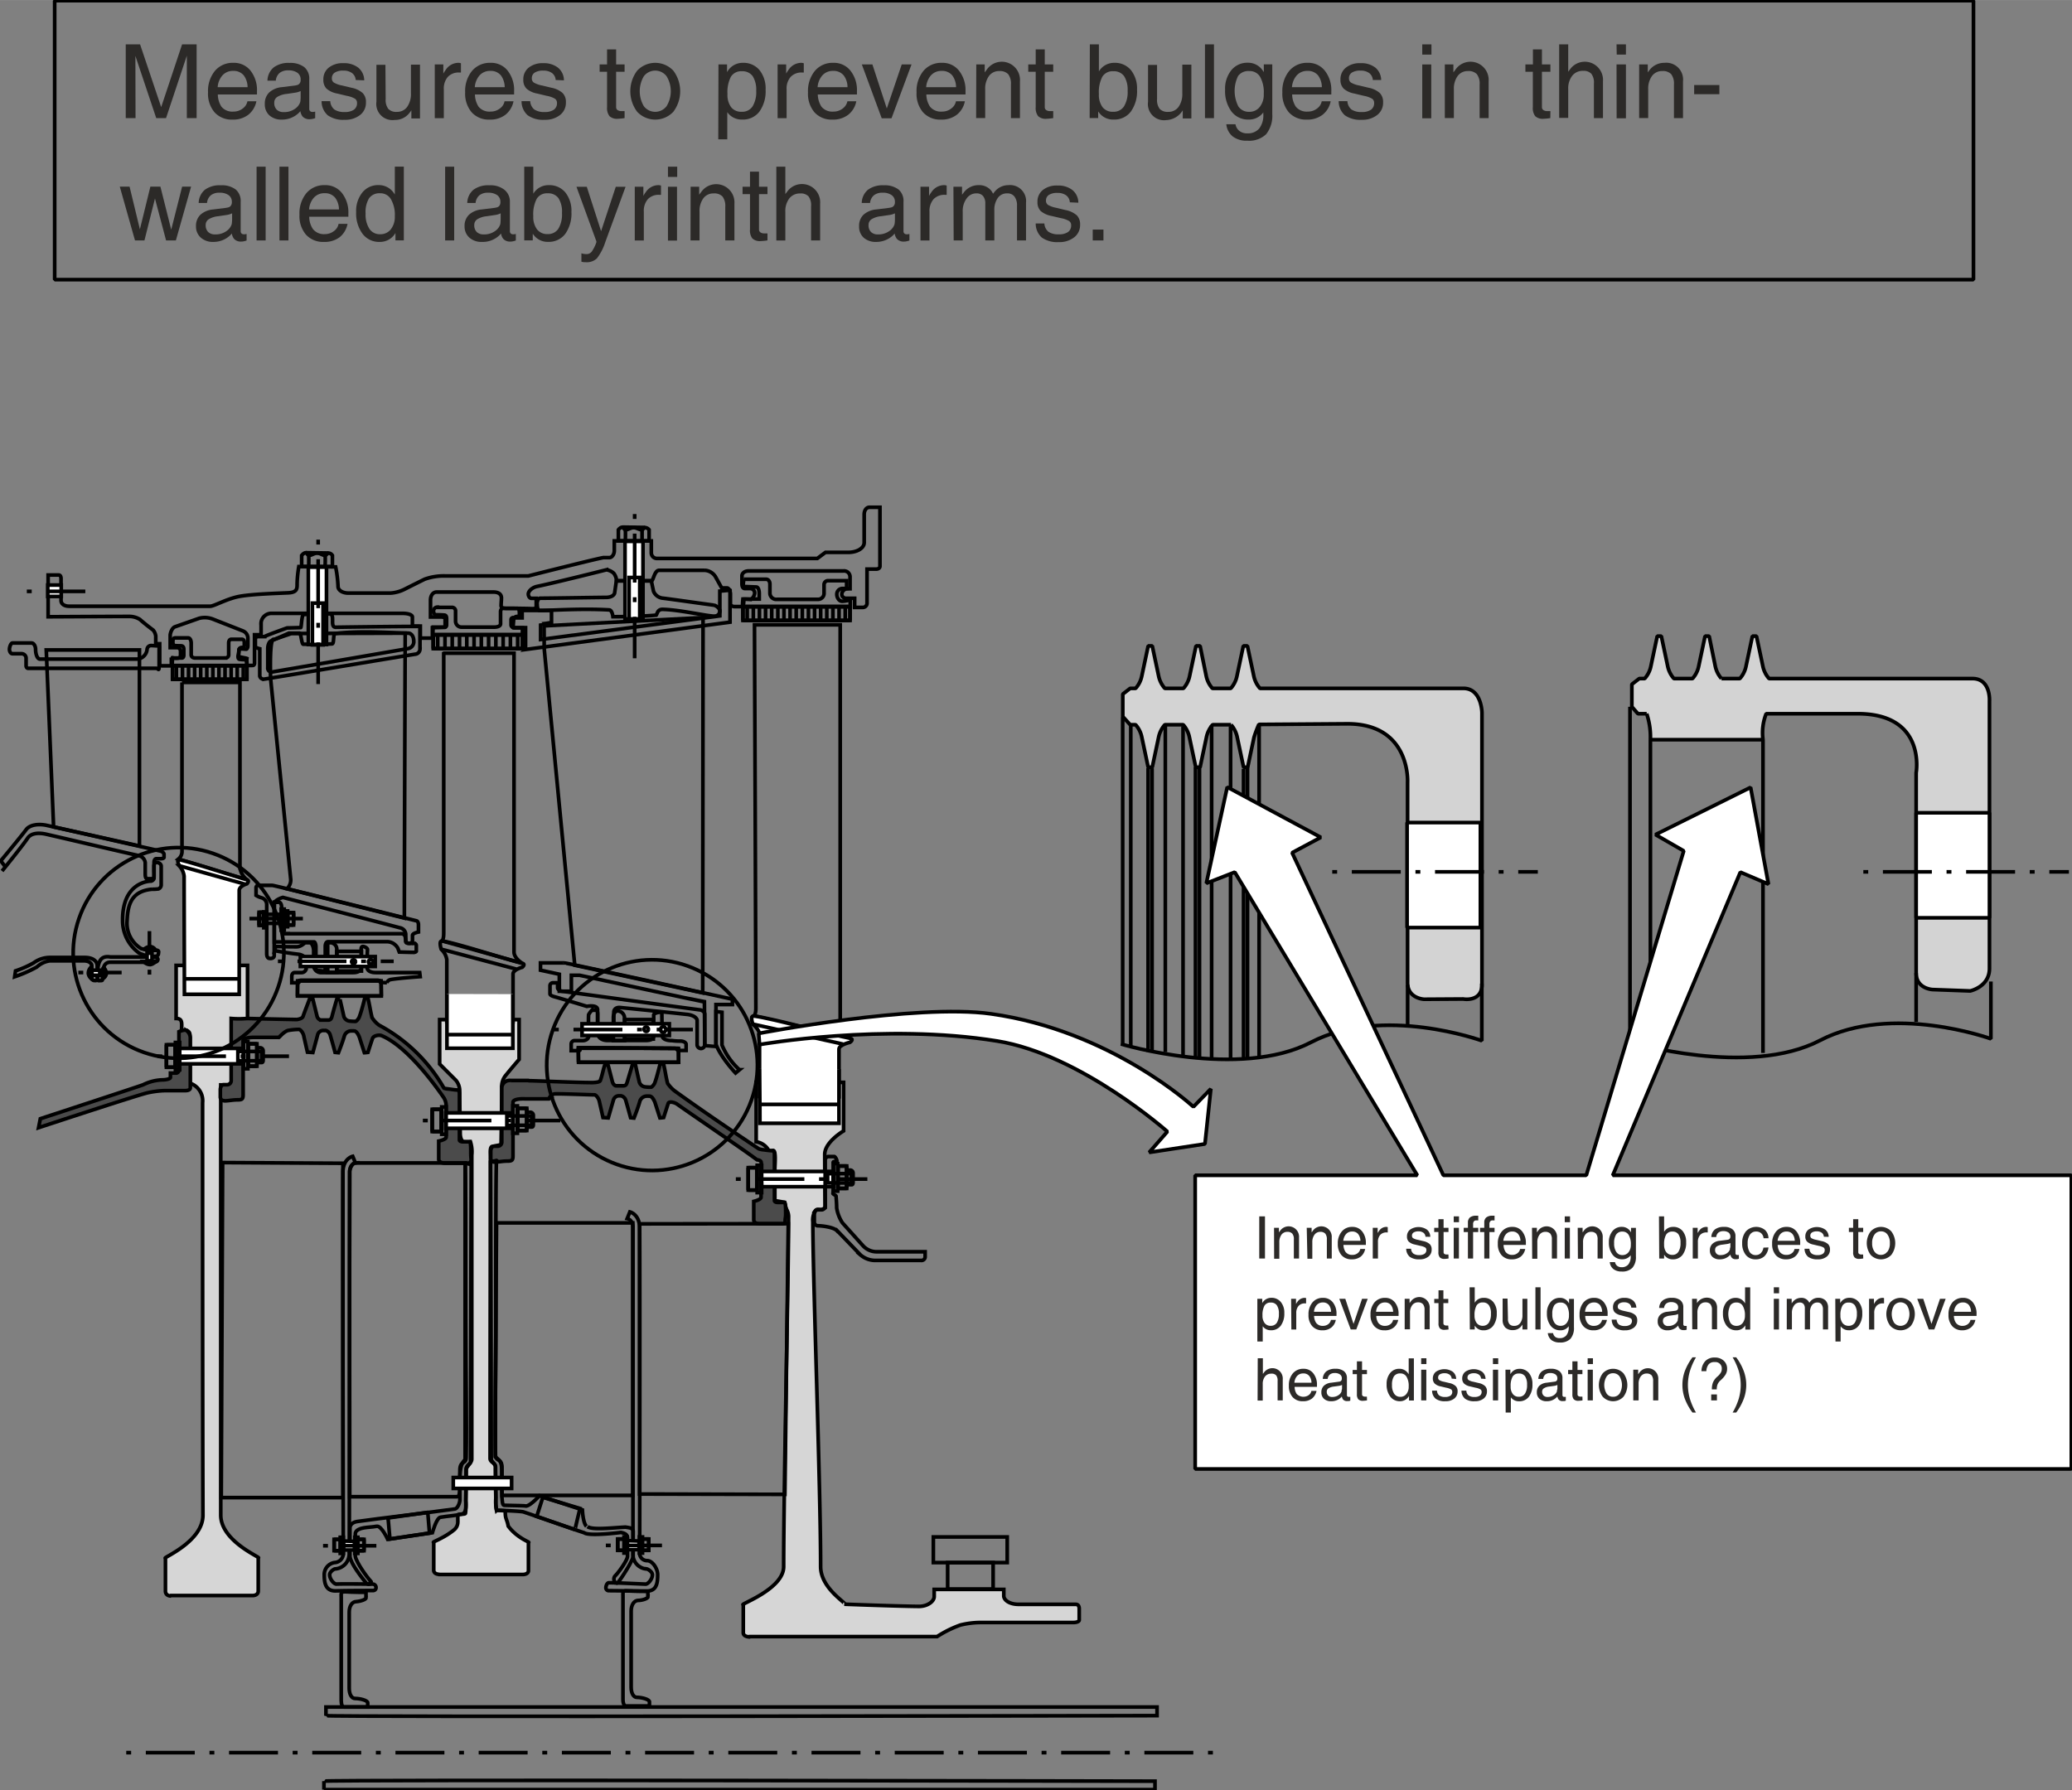 <svg id="Ebene_1" data-name="Ebene 1" xmlns="http://www.w3.org/2000/svg" width="149.33mm" height="129.04mm" viewBox="0 0 423.3 365.77">
  <rect x="0" y="0" width="423.3" height="365.77" fill="#808080" stroke="none"/>
  <defs>
    <style>
      .cls-1 {
        fill: #d6d6d6;
      }

      .cls-1, .cls-10, .cls-11, .cls-2, .cls-3, .cls-4, .cls-5, .cls-6, .cls-7, .cls-8, .cls-9 {
        stroke: #000;
        stroke-width: 0.75px;
      }

      .cls-2 {
        fill: #4b4b4b;
      }

      .cls-11, .cls-3, .cls-5, .cls-6, .cls-8 {
        fill: none;
      }

      .cls-4, .cls-7, .cls-9 {
        fill: #fff;
      }

      .cls-11, .cls-5, .cls-7 {
        stroke-dasharray: 1 3 10 3;
      }

      .cls-6 {
        stroke-miterlimit: 10;
      }

      .cls-10, .cls-11, .cls-8, .cls-9 {
        stroke-miterlimit: 1;
      }

      .cls-10 {
        fill: #d3d3d3;
      }

      .cls-12 {
        fill: #2c2a28;
      }
    </style>
  </defs>
  <title>preventing-bulges-in-labyrinth-arms</title>
  <g>
    <g>
      <path class="cls-1" d="M118.56,415.75l16.88,0c.73,0,1.15-.38,1.15-.93v-6.77c.8,0-7.66-3.32-7.66-8.73V311.42s.79,0,1.45,0a1,1,0,0,0,.83-1.08c0-1.25.11-3.71.11-7,0-1.84-.38-3.78.41-4.75.49-.59,2.08-.62,2.67-.66V287H119.81l0,10.85c1.28,0,1.18.8,1.11,2.43h.9a.88.88,0,0,1,.8.83v9.95a3.79,3.79,0,0,1,2.6,4c0,13.73,0,64.94.07,84.28,0,5.45-8.43,8.77-7.66,8.77v6.73c0,.59.41,1,1.14,1" transform="translate(-83.83 -89.76)"/>
      <path class="cls-1" d="M173.37,411.45l17.24,0c.72,0,1.18-.31,1.18-.79v-5.76c.52,0-2.26-.8-4.13-3.33-.28-1.56-.66-1.42-.59-3.12l-1.8-.14a10.89,10.89,0,0,1-.14-1.18c0-2-.07-4.92-.07-7.69,0-.8-1.11-.87-1.11-1.7,0-19.73.07-51.77.07-61.58,0-1-.11-1.77.24-2.12l1.94-.41s.18-11.06.14-12.14a3.63,3.63,0,0,1,.94-2.18c1-1.25,2.6-3.09,2.6-3.09v-8.14l-16.23,0v9.08l3.33,3.33a3.39,3.39,0,0,1,.76,2.26c0,2.63.11,7.87.11,8.63,0,.59.21,1.53.69,1.63a6.19,6.19,0,0,0,1.39,0,6.73,6.73,0,0,1,.28,2.77c0,9.78,0,42.13,0,62.07,0,1-1.15,1.11-1.15,2.11,0,2.6-.07,6.17-.07,8.11a6.38,6.38,0,0,1-.07.87c-.07.31-1.45.07-1.56.35v1.52a2.08,2.08,0,0,1-.73,1.49c-2.08,1.74-4.68,2.57-4.19,2.57v5.72c0,.49.45.83,1.18.83" transform="translate(-83.83 -89.76)"/>
      <path class="cls-1" d="M237.1,424.21c-.9,0-1.42-.35-1.42-.84v-5.75c-.94,0,8.25-3.16,8.25-7.77,0-16.43,1-59.6,1-71.28a3,3,0,0,0-.38-1.67,8.66,8.66,0,0,1-.42-1.49l-2-.34s0-2.15,0-6.49c0-.9.31-4-.42-3.74-.45.14-.66.17-.9-.14a3.47,3.47,0,0,0-2.5-1.66l0-12.14h17.86v9.92s-3.85,2.25-3.85,4.78c0,4.33.1,10.92.1,10.92a2.34,2.34,0,0,1-.83.38c-.42,0-.9-.2-1.22.25a3.7,3.7,0,0,0-.48,2.25c0,11.68,1.59,54,1.59,70.45,0,4.61,5.76,7.67,4.82,7.67,0,0,10.61.41,15.26.45,1.84,0,3.12-1.08,3.12-2V414.5H288.9v1.32c0,.83,1.11,1.73,3,1.73h11.72c.45,0,.69.35.69.9v2.29c0,.31-.48.52-1.25.52H284.22a17.41,17.41,0,0,0-4.2.52,22.93,22.93,0,0,0-4.75,2.36H236.79" transform="translate(-83.83 -89.76)"/>
      <path class="cls-2" d="M129.69,314.68c.83,0,1.63-.21,2.74-.21.86,0,1.07-.17,1.07-1.07V302.47c-.07-.86,2.46-.76,2.46-.76h4.86c-.14.14,1.11-1.28,1.9-1.42a12.8,12.8,0,0,1,2.19-.21c.28,0,.9.7,1,1.46l.73,3.19,1.11.07s.66-2.4,1-3.71a1.24,1.24,0,0,1,1.07-.8,2.64,2.64,0,0,0,.52,0,1.33,1.33,0,0,1,.94.91c.38,1.28,1,3.57,1,3.57s.69.07.69.07.87-2.19,1.22-3.44a1.47,1.47,0,0,1,1.21-1,5.29,5.29,0,0,1,.8,0c.45,0,.86.76,1.07,1.32.38,1.21,1,3.12,1,3.12.17,0,.73-.07.73-.07s.55-1.74.94-2.85c.2-.58,1.35-.76,1.8-.58,5.3,2.18,11.2,10.4,12.79,12.75a3.22,3.22,0,0,1,.45,1.74v6.27c0,.49-1.52.8-1.52.8v3.71c0,.49.52.8,1.31.8h4.65a.65.65,0,0,0,.66-.59c0-.45-.07-.69-.07-1.39,0-1.07,0-2.39-.24-2.39h-1.39c-.38,0-.69-.14-.69-.38v-9.5c0-.42-.18-.7-.38-.7-.49,0-1.25-.13-1.77-.2a3,3,0,0,1-1-.18,2.84,2.84,0,0,1-.25-.41,33.36,33.36,0,0,0-13-12.45,5.49,5.49,0,0,1-1.46-1.56c-.41-1.73-.35-1.87-.83-4-.31-.07-.38.14-.66.07,0,0-.62,2.56-1.11,3.81-.14.38-.59.9-.76.9-.35,0-.69,0-1.28-.07a1.38,1.38,0,0,1-1.11-.93c-.28-1.29-.8-3.5-.8-3.5a3.87,3.87,0,0,0-.63-.07s-.69,2.32-1,3.57c-.13.45-.27.73-.79.73h-1.49a1.05,1.05,0,0,1-.77-.8c-.31-1.25-.86-3.5-.86-3.5l-.7.07c-.31.86-1,2.6-1.32,3.53-.13.38-1,.59-1.35.59-5.44-.1-10.09-.21-10.09-.21a19.23,19.23,0,0,1-3.22,0v12.73a.82.82,0,0,1-.8.8h-.76c-.38,0-.66.48-.66,1,0,.73,0,.91,0,1.53a.73.73,0,0,0,.73.73Z" transform="translate(-83.83 -89.76)"/>
      <path class="cls-2" d="M92.07,318.33c13.08-4.29,20.88-6.87,21-6.94h0a9.52,9.52,0,0,1,3.88-1c.87,0,1.7-.21,1.7-.52V309h1.22a.63.63,0,0,0,.52-.56c0-3.05,0-7.9,0-7.9s1.07-.45,1.45-.28a1.87,1.87,0,0,1,.87,1.7V312c0,.42-.45.59-1.08.59h-4.23a19,19,0,0,0-3.32.42c-1.25.26-9.39,2.89-22.37,7.15Z" transform="translate(-83.83 -89.76)"/>
      <path class="cls-2" d="M191.89,310.52h-3.74a1.6,1.6,0,0,0-1.81,1.45v11.17a.82.82,0,0,1-.83.8h-.76c-.38,0-.66.48-.66,1v1.52a.73.73,0,0,0,.73.73c.83,0,1.63-.21,2.74-.21.86,0,1.07-.17,1.07-1.07V315c0-.87,2.46-.73,2.46-.73H196c-.14.1.27-.83,1.07-1,.56-.1,7.35.18,8.22.18.28,0,.86.65,1,1.42.31,1.35.73,3.22.73,3.22l1.07.07s.69-2.39,1.08-3.71a1.17,1.17,0,0,1,1-.8c.17,0,.34,0,.55,0a1.32,1.32,0,0,1,.94.9c.38,1.28,1,3.57,1,3.57s.69.07.69.07.87-2.18,1.21-3.47a1.53,1.53,0,0,1,1.22-1,6.36,6.36,0,0,1,.76,0c.49,0,.9.77,1.11,1.32.38,1.21,1,3.12,1,3.12.17,0,.76-.07.76-.07s.55-1.73.93-2.88c.21-.55,1.36-.17,1.77.11,4.82,3.39,13.87,9.5,16.37,11.4,1.18.14.83.73.83,1.39v6.28c0,.48-1.49.83-1.49.83V339c0,.49.48.8,1.28.8h4.65c.45,0,.48-.45.48-.66,0-.45.11-.62.11-1.31,0-1.05,0-2.4-.25-2.4h-1.38c-.38,0-.66-.14-.66-.38v-9.5c0-.41-.21-.69-.42-.69-.48,0-1.25-.11-1.77-.18a3.94,3.94,0,0,1-1-.2s-9.74-6.45-17.19-11.83a6.83,6.83,0,0,1-1.46-1.56c-.42-1.73-.35-1.9-.83-4-.31-.07-.38.14-.7.07,0,0-.62,2.57-1.07,3.81-.14.39-.62.91-.76.91-.35,0-.73,0-1.29-.07a1.39,1.39,0,0,1-1.11-.94c-.31-1.28-.79-3.5-.79-3.5a3.87,3.87,0,0,0-.63-.07s-.69,2.29-1.07,3.57c-.14.45-.28.73-.76.73h-1.53c-.21,0-.62-.35-.73-.83-.31-1.22-.9-3.47-.9-3.47l-.66.07c-.31.87-.55,2.25-.93,3.19-.14.38-1.67.41-2.05.38-2.81,0-10.51-.35-12.62-.38Z" transform="translate(-83.83 -89.76)"/>
      <path class="cls-3" d="M155.17,407a3.09,3.09,0,0,1-2.91,3.32c-.17,0-1.08.56-1.08,1.18,0,.94.91,1.91,1.36,1.91,1.77-.07,5.82,0,7.45,0a.69.69,0,0,1,.66.7.58.58,0,0,1-.55.62c-1.43,0-5.31,0-7.77.07-2.05,0-2.26-1.73-2.26-3.33a2.49,2.49,0,0,1,2.12-2.46,1.84,1.84,0,0,0,1.77-1.84c0-1.42-.14-64.24-.07-78.08.1-2.67,2-3.08,2-3.08l.55,1.35s-1.18.21-1.18,1.84c0,13.9-.07,76.41-.07,77.77Z" transform="translate(-83.83 -89.76)"/>
      <path class="cls-3" d="M159.51,413.18c-.21-.83.34,0,.07-.35-.84-.9-2.88-3.74-3.16-5.06-.1-1.28,0-3.39,0-4.64,0-.8,1.14-1.11,1.77-1.22.83-.14,1.63-.14,2.6-.31s2.25,2.67,2.25,2.67l9.12-1.35s.83-3,1.63-3.16c1.6-.27,3-.31,4.44-.66,1.11-.27.76-2.56.76-2.73,0-.42.07-3.75.07-6.35,0-.48.9-1.25.9-1.49,0-14.22.14-60.81.14-60.81l-1.25-.35c.14-.07.14,15.15.14,31.41,0,11.93.21,21.26.07,28.78,0,1.42-1.25.55-1.28,2.53,0,1.32,0,5.79,0,6.28-.14.9-.63,1.63-1,1.69-4.93.7-16.09,2-20,2.57-.9.14-1.46.66-1.46,1.32v5.82c.11,1.39,2.46,4.37,3.36,5.48.32.35.94.14.91-.07Z" transform="translate(-83.83 -89.76)"/>
      <path class="cls-3" d="M213.14,407c0-1.36,0-52.53,0-66.44,0-1.63-1.18-1.83-1.18-1.83l.55-1.36s1.88.42,2,3.09c.07,13.83,0,65.11,0,66.54a1.51,1.51,0,0,0,1.56,1.62c1,0,2.12,1.56,2.12,2.88,0,1.6-.17,3.37-2.25,3.33-2.47,0-6.35-.07-7.77-.07a.59.59,0,0,1-.56-.62c0-.31.21-1,.63-1,1.59,0,5.75.21,7.49.28.48,0,1.38-1,1.38-1.91,0-.62-.9-1.14-1.1-1.18a3,3,0,0,1-2.88-2.91c0-.14,0-.28,0-.41Z" transform="translate(-83.83 -89.76)"/>
      <path class="cls-3" d="M150.42,438.53H320.21v1.76s-169.79.32-169.79,0v-1.76Z" transform="translate(-83.83 -89.76)"/>
      <path class="cls-3" d="M158.6,416.2v-1.11s-2.77,0-4.23-.11c-1,0-.83.32-.83,1.22,0,4.23,0,16.88,0,21,0,.83.24,1.32.55,1.32h4.86v-.87c0-.45-1.49-.87-2.6-.87-.66,0-1.18-.83-1.18-2.08V419.14c0-1.28.62-2.11,1.38-2.14,1-.07,2.08-.46,2.08-.8Z" transform="translate(-83.83 -89.76)"/>
      <path class="cls-3" d="M216.19,416v-1.11s-2.8,0-4.23-.1c-1-.07-.86.31-.86,1.21,0,4.2,0,16.88,0,21,0,.83.28,1.32.59,1.32h4.82v-.87c0-.45-1.49-.9-2.6-.9-.62,0-1.14-.8-1.14-2.05V418.94c0-1.29.62-2.15,1.38-2.19.94,0,2.08-.41,2.08-.76Z" transform="translate(-83.83 -89.76)"/>
      <path class="cls-3" d="M203.85,401.67c1,.73,5,.24,7.77.1.9.14,1.56.21,1.56.87v5.06c0,.84-2.39,4.55-3.12,5.41-.25.24-.45,0-.63-.14a1,1,0,0,1,.07-1.24c.73-.7,2.53-3.23,2.53-4V404c0-.79-.69-1-1.35-1.14,0,0-6.48.83-7.49.07-4.09-1.35-8.28-2.88-12.44-4.27-.42-.13-4.27-.31-5.48-.31a9.39,9.39,0,0,1-.14-2.53c0-.42-.07-3.74-.07-6.34,0-.49-.87-1.25-.87-1.5,0-14.21-.14-60.81-.14-60.81l1.22-.31c-.11-.11-.18,15.12-.14,31.38,0,11.92-.21,21.25-.07,28.77,0,1.46,1.28.56,1.32,2.54,0,1.35-.07,5.82,0,6.27.1.9.1,1.46.48,1.49s4.13.07,4.3.14c.8.21,2.88-2.08,2.88-2.08l8.77,2.88s.1,2.63.83,3.36" transform="translate(-83.83 -89.76)"/>
      <path class="cls-3" d="M150,455.41H319.79v-1.73s-169.78-.35-169.78,0v1.73Z" transform="translate(-83.83 -89.76)"/>
      <path class="cls-3" d="M121,229.18h11.85v37.89a3.84,3.84,0,0,0,1.43,2.43l-14-4.23a2,2,0,0,0,.73-1.7V229.18Z" transform="translate(-83.83 -89.76)"/>
      <path class="cls-4" d="M120.47,266.66s-.7-1.39,0-1.25c2.77.59,11.26,3.4,13.8,4.09.65.18,0,.83,0,.83s-1.57.45-1.57,1.36v21.22H121.51s-.07-18.69-.07-24.14a3.73,3.73,0,0,0-1-2.11Z" transform="translate(-83.83 -89.76)"/>
      <path class="cls-3" d="M174.52,223.21h14.32v61.06c0,1.28,1.63,2.26,1.63,2.26L174.17,282s.31-.31.31-1.52c0-7.46,0-57.25,0-57.25Z" transform="translate(-83.83 -89.76)"/>
      <path class="cls-3" d="M175.11,298.83c0-5.06,0-10.5,0-13a3.56,3.56,0,0,0-1.14-2.12s-.59-1.84.24-1.7c3.33.56,13.28,3.85,16.3,4.55.79.2,0,.83,0,.83s-1.87.48-1.87,1.38V298.9" transform="translate(-83.83 -89.76)"/>
      <path class="cls-3" d="M238,217.42h17.48s0,74.1,0,82.18c0,1.28,1.94,2.25,1.94,2.25l-19.55-4.54s.38-.31.38-1.53c0-7.45-.28-78.36-.28-78.36Z" transform="translate(-83.83 -89.76)"/>
      <path class="cls-4" d="M239,314.16c0-5.06,0-10.51,0-13,0-1.07-1.35-2.11-1.35-2.11s-.73-1.88.28-1.7c4,.55,15.91,3.85,19.55,4.54.94.17,0,.83,0,.83s-2.25.49-2.25,1.39c0,2.11,0,6.17,0,10.12" transform="translate(-83.83 -89.76)"/>
      <line class="cls-5" x1="25.79" y1="358.09" x2="249.94" y2="358.09"/>
      <polygon class="cls-3" points="60.8 200.4 77.86 200.4 77.9 203.49 60.77 203.49 60.8 200.4"/>
      <line class="cls-6" x1="60.8" y1="200.4" x2="77.86" y2="200.4"/>
      <line class="cls-6" x1="77.86" y1="200.4" x2="77.9" y2="203.49"/>
      <line class="cls-6" x1="77.9" y1="203.49" x2="60.77" y2="203.49"/>
      <line class="cls-6" x1="60.77" y1="203.49" x2="60.8" y2="200.4"/>
      <line class="cls-3" x1="36.64" y1="176.89" x2="50.02" y2="180.64"/>
      <polygon class="cls-4" points="36.64 214.2 49.74 214.2 49.74 217.36 36.64 217.36 36.64 214.2 36.64 214.2"/>
      <rect class="cls-3" x="50.71" y="213.26" width="1.77" height="4.58"/>
      <line class="cls-6" x1="50.71" y1="213.26" x2="52.48" y2="213.26"/>
      <line class="cls-6" x1="52.48" y1="213.26" x2="52.48" y2="217.84"/>
      <line class="cls-6" x1="52.48" y1="217.84" x2="50.71" y2="217.84"/>
      <line class="cls-6" x1="50.71" y1="217.84" x2="50.71" y2="213.26"/>
      <line class="cls-5" x1="32.16" y1="215.8" x2="59.04" y2="215.8"/>
      <path class="cls-3" d="M136.38,303.83H137a.63.63,0,0,1,.59.62v1.91c0,.31-.1.48-.27.48h-.94v-3Z" transform="translate(-83.83 -89.76)"/>
      <polygon class="cls-3" points="48.6 214.82 53.45 214.82 53.45 216.73 48.6 216.73 48.6 214.82 48.6 214.82"/>
      <polygon class="cls-3" points="36.71 212.99 35.84 212.99 35.84 218.57 36.71 218.57 36.71 212.99 36.71 212.99"/>
      <rect class="cls-3" x="34" y="213.47" width="1.77" height="4.58"/>
      <line class="cls-6" x1="35.77" y1="213.47" x2="34" y2="213.47"/>
      <line class="cls-6" x1="34" y1="213.47" x2="34" y2="218.05"/>
      <line class="cls-6" x1="34" y1="218.05" x2="35.77" y2="218.05"/>
      <line class="cls-6" x1="35.77" y1="218.05" x2="35.77" y2="213.47"/>
      <polygon class="cls-3" points="49.74 212.78 50.64 212.78 50.64 218.36 49.74 218.36 49.74 212.78 49.74 212.78"/>
      <line class="cls-3" x1="90.1" y1="193.92" x2="105.49" y2="198.01"/>
      <polygon class="cls-4" points="155.53 239.34 170.19 239.34 170.19 242.46 155.6 242.46 155.53 239.34 155.53 239.34"/>
      <rect class="cls-3" x="171.2" y="238.23" width="1.77" height="4.58"/>
      <line class="cls-6" x1="171.2" y1="238.23" x2="172.97" y2="238.23"/>
      <line class="cls-6" x1="172.97" y1="238.23" x2="172.97" y2="242.8"/>
      <line class="cls-6" x1="172.97" y1="242.8" x2="171.2" y2="242.8"/>
      <line class="cls-6" x1="171.2" y1="242.8" x2="171.2" y2="238.23"/>
      <line class="cls-5" x1="150.33" y1="240.9" x2="177.2" y2="240.9"/>
      <path class="cls-3" d="M256.86,328.82h.63a.62.62,0,0,1,.62.59v1.91c0,.31-.1.49-.27.49h-1v-3Z" transform="translate(-83.83 -89.76)"/>
      <polygon class="cls-3" points="169.08 239.79 173.94 239.79 173.94 241.69 169.08 241.69 169.08 239.79 169.08 239.79"/>
      <polygon class="cls-3" points="155.6 238.09 154.69 238.09 154.69 243.67 155.6 243.67 155.6 238.09 155.6 238.09"/>
      <rect class="cls-3" x="152.86" y="238.57" width="1.77" height="4.58"/>
      <line class="cls-6" x1="154.62" y1="238.57" x2="152.86" y2="238.57"/>
      <line class="cls-6" x1="152.86" y1="238.57" x2="152.86" y2="243.15"/>
      <line class="cls-6" x1="152.86" y1="243.15" x2="154.62" y2="243.15"/>
      <line class="cls-6" x1="154.62" y1="243.15" x2="154.62" y2="238.57"/>
      <polygon class="cls-3" points="170.26 237.74 171.13 237.74 171.13 243.36 170.26 243.36 170.26 237.74 170.26 237.74"/>
      <polygon class="cls-4" points="91.07 227.38 104.77 227.38 104.77 230.53 91.07 230.53 91.07 227.38 91.07 227.38"/>
      <rect class="cls-3" x="105.77" y="226.44" width="1.84" height="4.54"/>
      <line class="cls-6" x1="105.77" y1="226.44" x2="107.61" y2="226.44"/>
      <line class="cls-6" x1="107.61" y1="226.44" x2="107.61" y2="230.98"/>
      <line class="cls-6" x1="107.61" y1="230.98" x2="105.77" y2="230.98"/>
      <line class="cls-6" x1="105.77" y1="230.98" x2="105.77" y2="226.44"/>
      <line class="cls-5" x1="86.39" y1="228.94" x2="114.48" y2="228.94"/>
      <path class="cls-3" d="M191.51,317h.66a.65.65,0,0,1,.62.63v1.9c0,.28-.1.49-.28.49h-1v-3Z" transform="translate(-83.83 -89.76)"/>
      <polygon class="cls-3" points="103.55 228 108.62 228 108.62 229.91 103.55 229.91 103.55 228 103.55 228"/>
      <polygon class="cls-3" points="91.14 226.16 90.24 226.16 90.24 231.74 91.14 231.74 91.14 226.16 91.14 226.16"/>
      <rect class="cls-3" x="88.3" y="226.65" width="1.84" height="4.54"/>
      <line class="cls-6" x1="90.14" y1="226.65" x2="88.3" y2="226.65"/>
      <line class="cls-6" x1="88.3" y1="226.65" x2="88.3" y2="231.19"/>
      <line class="cls-6" x1="88.3" y1="231.19" x2="90.14" y2="231.19"/>
      <line class="cls-6" x1="90.14" y1="231.19" x2="90.14" y2="226.65"/>
      <polygon class="cls-3" points="104.77 225.95 105.7 225.95 105.7 231.54 104.77 231.54 104.77 225.95 104.77 225.95"/>
      <polygon class="cls-3" points="45.48 237.53 70.06 237.67 70.06 305.98 45.2 305.98 45.48 237.53 45.48 237.53"/>
      <path class="cls-3" d="M156.42,327.37h22.43V388c-2,1.56-.34,7.63-1.66,7.56H155.28s-.07-46.08,0-66.39c0-.66.52-1.84,1.18-1.84Z" transform="translate(-83.83 -89.76)"/>
      <path class="cls-3" d="M194.73,395.67l-1.25,3.92,7.84,2.7c-.07,0,1-4.33,1-4.33l-7.63-2.29Z" transform="translate(-83.83 -89.76)"/>
      <path class="cls-3" d="M185.27,339.61h27.84v55.68h-26.7c-.17-6.76.31-6.55-1.39-7.87,0-15.36.25-47.81.25-47.81Z" transform="translate(-83.83 -89.76)"/>
      <polygon class="cls-3" points="130.67 250.05 161.04 250.02 160.35 305.32 130.67 305.25 130.67 250.05 130.67 250.05"/>
      <path class="cls-4" d="M188.6,292.87c0,5.58,0,11.06,0,11.06H175.14s0-5.3,0-11.09" transform="translate(-83.83 -89.76)"/>
      <path class="cls-3" d="M254.82,341.17l4.82,5a4.65,4.65,0,0,0,3.12,1.11H272a.74.74,0,0,0,.83-.7v-1.07h-9.95a3.79,3.79,0,0,1-2.67-1.15l-4.27-4.75a7.64,7.64,0,0,1-1.18-3.05c0-.69-.06-1.56-.13-2.43,0-.1-.63-.41-.63-.52.21-1.83.07-4.68.07-6.41,0-.17.73-.1.73-.24,0-.35-.38-.9-.52-.9H253c-.14,0-.59.34-.59.55,0,2.95,0,7.52,0,9.54a.78.78,0,0,1-.8.79h-.76c-.39,0-.66.49-.66,1v1.53a.73.73,0,0,0,.73.73c.83,0,3.19.27,3.88,1Z" transform="translate(-83.83 -89.76)"/>
      <line class="cls-3" x1="153.79" y1="209.24" x2="172.24" y2="213.33"/>
      <path class="cls-4" d="M255.23,308.2v11.06H239.08s0-5.31-.07-11.1" transform="translate(-83.83 -89.76)"/>
      <line class="cls-3" x1="37.64" y1="199.99" x2="48.77" y2="199.99"/>
      <line class="cls-3" x1="91.45" y1="211.39" x2="104.56" y2="211.39"/>
      <line class="cls-3" x1="155.21" y1="225.64" x2="171.2" y2="225.64"/>
      <path class="cls-3" d="M140,284s2.56.48,4.82.73c.69.07,1.56.59,1.56,1.14s0,1.22,0,1.7a.93.93,0,0,1-1,.9H144c-.31,0-.56.35-.56.76v1.32h1.25c.49,0,0-.52.66-.52H161c.45,0,.35.45.7.45l1.17.07a1,1,0,0,1,.8-.66c1.87-.31,6-.59,6-.59l-.1-.83h-9c-1,0-1.73-.38-1.73-1,0-.9,0-2.7.07-3.67,0-.42-.77-.7-.94-.66-.38,0-.35.48-.35.55,0,.59,0,2.67,0,3.78,0,.59-.63,1-1.6,1h-6.48a1.49,1.49,0,0,1-1.63-1.45V284.1c0-1-.42-1.73-.8-1.73h-.9c-.1-.07-.76.83-1.8.83-2.36,0-4.27-.07-4.27-.07l-.2.9Z" transform="translate(-83.83 -89.76)"/>
      <path class="cls-3" d="M150.77,282.37h.69a1.36,1.36,0,0,1,1.18,1.38v4.68h-1.87v-6.06Z" transform="translate(-83.83 -89.76)"/>
      <polygon class="cls-3" points="68.81 194.37 73.84 194.37 73.84 198.39 68.81 198.39 68.81 194.37 68.81 194.37"/>
      <path class="cls-3" d="M138.32,284.76V274.53a1.43,1.43,0,0,0-1.07-1.35,4,4,0,0,1-1.11-.49v-1.63s.1-.41.41-.41h2.88c0-.14,25.83,6.34,29.47,7.24.28.07.42.42.42.8v1.49s-1.22.24-1.22.69V282c0,.28-.34.48-.69.48s-.69-.2-.69-.52V280.6a1.45,1.45,0,0,0-1.22-1.29c-5.06-1.35-23.88-6.2-23.88-6.2s-1.77.48-1.77,1.35V285c0,.49-.56.66-1,.56-.28,0-.52-.35-.52-.83Z" transform="translate(-83.83 -89.76)"/>
      <path class="cls-3" d="M142.17,280.53H166c.25,0,.63.48.63.62s.1.63.1.9.07.45.73.45h.94a.44.44,0,0,1,.48.42v1.18c0,.14-.38.24-.48.24-.66,0-3-.07-3-.07s-.14-.35-.25-.69a2.53,2.53,0,0,0-2.08-1.42H150.84c-.35,0-.56.41-.56,1,0,1,0,3.81,0,4.5a.44.44,0,0,1-.42.49c-.17,0-.48-.07-.69-.07-.42,0-.8,0-.8-.42V283.2c0-.45-.17-1-.38-1h-8.11v-8.12a3.6,3.6,0,0,0,.93,0c.25,0,.56.35.56,1.11v4.51c.14.76.66.8.83.8Z" transform="translate(-83.83 -89.76)"/>
      <path class="cls-3" d="M139.74,220.44l3.61-1.25,23.26-.07s-.17,50.49-.17,55.89v2.33l-24-6a2.4,2.4,0,0,0,.76-2.15l-4.09-40.84c-.24-8.77.62-7.94.62-7.94Z" transform="translate(-83.83 -89.76)"/>
      <polygon class="cls-3" points="54.49 186.81 57.51 186.81 57.51 188.65 54.49 188.65 54.49 186.81 54.49 186.81"/>
      <polygon class="cls-3" points="57.44 185.74 58.06 185.74 58.06 190.03 57.44 190.03 57.44 185.74 57.44 185.74"/>
      <polygon class="cls-3" points="58.13 186.12 58.76 186.12 58.76 189.34 58.13 189.34 58.13 186.12 58.13 186.12"/>
      <polygon class="cls-3" points="53.9 186.32 54.49 186.32 54.49 189.55 53.9 189.55 53.9 186.32 53.9 186.32"/>
      <rect class="cls-3" x="58.76" y="186.46" width="1.21" height="2.53"/>
      <line class="cls-6" x1="58.76" y1="186.46" x2="59.97" y2="186.46"/>
      <line class="cls-6" x1="59.97" y1="186.46" x2="59.97" y2="188.99"/>
      <line class="cls-6" x1="59.97" y1="188.99" x2="58.76" y2="188.99"/>
      <line class="cls-6" x1="58.76" y1="188.99" x2="58.76" y2="186.46"/>
      <rect class="cls-3" x="52.93" y="186.39" width="0.9" height="2.67"/>
      <line class="cls-6" x1="52.93" y1="186.39" x2="53.83" y2="186.39"/>
      <line class="cls-6" x1="53.83" y1="186.39" x2="53.83" y2="189.06"/>
      <line class="cls-6" x1="53.83" y1="189.06" x2="52.93" y2="189.06"/>
      <line class="cls-6" x1="52.93" y1="189.06" x2="52.93" y2="186.39"/>
      <line class="cls-3" x1="50.96" y1="187.68" x2="61.88" y2="187.68"/>
      <polygon class="cls-3" points="118.15 214.06 138.61 214.2 138.64 217.04 118.19 217.04 118.15 214.06"/>
      <line class="cls-6" x1="118.15" y1="214.06" x2="138.61" y2="214.2"/>
      <line class="cls-6" x1="138.61" y1="214.2" x2="138.64" y2="217.04"/>
      <line class="cls-6" x1="138.64" y1="217.04" x2="118.18" y2="217.04"/>
      <line class="cls-6" x1="118.18" y1="217.04" x2="118.15" y2="214.06"/>
      <path class="cls-3" d="M204.09,301.47c0,.52-.59.9-1.18.9h-1.73a.7.7,0,0,0-.66.73v1.32h1.53c.59,0-.07-.49.76-.49H221.6c.59,0,.45.42.87.45H224v-1.25c0-.34-.45-.62-1.07-.66-.46,0-1.11,0-1.81-.1-1.25,0-2-.42-2-1,0-.94-.07-3.29-.07-4.27,0-.41-.07-.48-.49-.52-.17,0-1.18.18-1.18.56,0,1,0,3.36,0,4.3,0,.55-.52.9-1.67.9h-7.76c-1.18,0-2-.62-2-1.49V297c0-1-.24-.84-.73-.84h-.48a5.11,5.11,0,0,0-.66.91c-.07,1,0,3.95,0,4.4Z" transform="translate(-83.83 -89.76)"/>
      <path class="cls-3" d="M210,296.3a1.49,1.49,0,0,1,1.42,1.39v4.68h-2.28v-4.75c0-.76.41-1.32.86-1.32Z" transform="translate(-83.83 -89.76)"/>
      <polygon class="cls-3" points="127.62 208.31 133.47 208.31 133.47 212.29 127.62 212.29 127.62 208.31 127.62 208.31"/>
      <path class="cls-3" d="M205.9,299.6c0-.84,0-2.33,0-3.3.28-1.42-2.18-.93-2.18-.93s-4.79-1.46-6.73-2c-.48-.14-.8-.35-.8-.55v-1.63a.6.6,0,0,1,.56-.63h1v1c0,.31.35.66,1,.73,4.79.66,25.7,3.5,28.16,3.81.17,0,.9.35.9.84v6.41a.83.83,0,0,1-.73.63.8.8,0,0,1-.83-.7v-5c0-.59-.87-1.18-2.19-1.28-3.6-.39-10.67-1.11-13.55-1.39-.8-.07-1.28.35-1.28,1,0,2.32,0,2.32,0,4.65-.35.69-.14.41-.66.48-.69.38-.55,0-1.59.07-.66-.07-1-1.84-1-2.18Z" transform="translate(-83.83 -89.76)"/>
      <path class="cls-3" d="M227.81,303.34l-.07-8.87c-.17,0-25.48-5.45-25.48-5.45h-1.7v3.26H198.1v-3.47l-3.85-.83v-1.49h4.82c0-.14,34.39,7.42,34.39,7.42V295L230.1,295v8.6c-.14,0-2.29-.21-2.29-.21Z" transform="translate(-83.83 -89.76)"/>
      <path class="cls-3" d="M230.1,296.44v6.69c1,2.71,4,5.86,4,5.86l.8-.66a14,14,0,0,1-3.57-5.06v-6.69l-1.18-.14Z" transform="translate(-83.83 -89.76)"/>
      <polygon class="cls-3" points="111.15 127.87 143.63 126.17 143.56 202.86 117.42 197.21 111.18 132.55 111.15 127.87 111.15 127.87"/>
      <path class="cls-3" d="M119.6,220.09h2.67c.38,0,.62.49.62,1.08v2.39c0,.38.35.63.8.63h6.21a.65.65,0,0,0,.65-.7v-2.36c0-.45.21-.76.52-.76h2.19c.28,0,.48.24.48.63v.72c0,.18-.2.32-.48.32s-.62.17-.62.52a4.67,4.67,0,0,1-.18,1.21c0,.31,0,.62.31.69a6.47,6.47,0,0,0,.91.07.58.58,0,0,1,.59.63v.59H119.08c-.14.1,0-1.56,0-1.56H121c.2,0,.38-.21.38-.56v-1.21c0-.38-.14-.66-.45-.7s-1,0-1.39-.07-.42-.55-.38-1,.21-.56.45-.56Z" transform="translate(-83.83 -89.76)"/>
      <rect class="cls-3" x="35.25" y="135.98" width="15.19" height="2.81"/>
      <line class="cls-6" x1="35.25" y1="135.98" x2="50.44" y2="135.98"/>
      <line class="cls-6" x1="50.44" y1="135.98" x2="50.44" y2="138.79"/>
      <line class="cls-6" x1="50.44" y1="138.79" x2="35.25" y2="138.79"/>
      <line class="cls-6" x1="35.25" y1="138.79" x2="35.25" y2="135.98"/>
      <path class="cls-3" d="M173.17,213.85h3a.73.73,0,0,1,.73.8v2a1.22,1.22,0,0,0,1.25,1.24h6.62c.8,0,1.32-.27,1.32-.65v-2.5c0-.42.21-.69.59-.69h2.91c.21,0,.35.41.35.86v.49c0,.17-.21.31-.52.31s-.45.24-.63.24-.55,0-.55.42v1.07c0,.32.28.59.83.59h1.49v1.39H172.33c-.13.14,0-1.53,0-1.53h2.33c.27,0,.41-.17.41-.45v-1.28c0-.38-.1-.69-.41-.73s-1.25-.07-1.77-.07c-.31,0-.52-.41-.49-.83a.8.8,0,0,1,.77-.73Z" transform="translate(-83.83 -89.76)"/>
      <rect class="cls-3" x="88.51" y="129.71" width="18.24" height="2.81"/>
      <line class="cls-6" x1="88.51" y1="129.71" x2="106.74" y2="129.71"/>
      <line class="cls-6" x1="106.74" y1="129.71" x2="106.74" y2="132.51"/>
      <line class="cls-6" x1="106.74" y1="132.51" x2="88.51" y2="132.51"/>
      <line class="cls-6" x1="88.51" y1="132.51" x2="88.51" y2="129.71"/>
      <path class="cls-3" d="M235.78,208.1h4.55c.48,0,.79.45.79,1V211a1.3,1.3,0,0,0,1.46,1.21H251a1.23,1.23,0,0,0,1.18-1.32v-1.66a.81.81,0,0,1,.87-.83h3.74V210h-1a1.18,1.18,0,0,0-1,1.21c0,.56.38,1.39,1.11,1.39a5.76,5.76,0,0,0,1.63-.31v1.38H235.61c-.17.14,0-1.52,0-1.52h3.33v-1.11c0-.62-.17-1.32-.59-1.35l-2.74-.11c0,.14.17-1.52.17-1.52Z" transform="translate(-83.83 -89.76)"/>
      <rect class="cls-3" x="151.78" y="123.95" width="21.88" height="2.81"/>
      <line class="cls-6" x1="151.78" y1="123.95" x2="173.66" y2="123.95"/>
      <line class="cls-6" x1="173.66" y1="123.95" x2="173.66" y2="126.76"/>
      <line class="cls-6" x1="173.66" y1="126.76" x2="151.78" y2="126.76"/>
      <line class="cls-6" x1="151.78" y1="126.76" x2="151.78" y2="123.95"/>
      <polygon class="cls-4" points="92.6 301.88 104.52 301.88 104.52 304.11 92.6 304.11 92.6 301.88 92.6 301.88"/>
      <polygon class="cls-4" points="70.2 314.85 72.42 314.92 72.42 316.69 70.2 316.69 70.2 314.85 70.2 314.85"/>
      <polygon class="cls-3" points="72.49 314.09 73.11 314.09 73.11 317.38 72.49 317.38 72.49 314.09 72.49 314.09"/>
      <rect class="cls-3" x="73.04" y="314.51" width="1.32" height="2.32"/>
      <line class="cls-6" x1="73.04" y1="314.51" x2="74.36" y2="314.51"/>
      <line class="cls-6" x1="74.36" y1="314.51" x2="74.36" y2="316.83"/>
      <line class="cls-6" x1="74.36" y1="316.83" x2="73.04" y2="316.83"/>
      <line class="cls-6" x1="73.04" y1="316.83" x2="73.04" y2="314.51"/>
      <polygon class="cls-3" points="70.13 314.09 69.51 314.09 69.51 317.38 70.13 317.38 70.13 314.09 70.13 314.09"/>
      <rect class="cls-3" x="68.26" y="314.51" width="1.32" height="2.32"/>
      <line class="cls-6" x1="69.57" y1="314.51" x2="68.26" y2="314.51"/>
      <line class="cls-6" x1="68.26" y1="314.51" x2="68.26" y2="316.83"/>
      <line class="cls-6" x1="68.26" y1="316.83" x2="69.57" y2="316.83"/>
      <line class="cls-6" x1="69.57" y1="316.83" x2="69.57" y2="314.51"/>
      <line class="cls-5" x1="66" y1="315.82" x2="76.89" y2="315.82"/>
      <polygon class="cls-4" points="128.17 314.78 130.56 314.85 130.56 316.62 128.17 316.62 128.17 314.78 128.17 314.78"/>
      <polygon class="cls-3" points="130.63 314.02 131.26 314.02 131.26 317.31 130.63 317.31 130.63 314.02 130.63 314.02"/>
      <rect class="cls-3" x="131.19" y="314.44" width="1.35" height="2.32"/>
      <line class="cls-6" x1="131.19" y1="314.44" x2="132.54" y2="314.44"/>
      <line class="cls-6" x1="132.54" y1="314.44" x2="132.54" y2="316.76"/>
      <line class="cls-6" x1="132.54" y1="316.76" x2="131.19" y2="316.76"/>
      <line class="cls-6" x1="131.19" y1="316.76" x2="131.19" y2="314.44"/>
      <polygon class="cls-3" points="128.1 314.02 127.48 314.02 127.48 317.31 128.1 317.31 128.1 314.02 128.1 314.02"/>
      <rect class="cls-3" x="126.19" y="314.44" width="1.35" height="2.32"/>
      <line class="cls-6" x1="127.55" y1="314.44" x2="126.19" y2="314.44"/>
      <line class="cls-6" x1="126.19" y1="314.44" x2="126.19" y2="316.76"/>
      <line class="cls-6" x1="126.19" y1="316.76" x2="127.55" y2="316.76"/>
      <line class="cls-6" x1="127.55" y1="316.76" x2="127.55" y2="314.44"/>
      <line class="cls-7" x1="123.77" y1="315.75" x2="135.24" y2="315.75"/>
      <path class="cls-3" d="M136.45,219.82h1.46c0-.14,4.57-1.77,4.57-1.77s.49,0,2.78-.07c.17,0,.17-2.64.62-2.67,1.42-.07,4.33-.14,5.2-.14,1.39,0,0,2.74,1.35,2.74,6.42-.1,14.36-.17,16.58-.17.41,0,.62-.07.62.31v4.37a1.07,1.07,0,0,1-1,1c-5.62.9-26.35,4.4-30.82,5.09a.81.81,0,0,1-.91-.62v-5.58A5.43,5.43,0,0,1,136,222v-1.56c0-.35.21-.62.45-.62h0m30.72,2.46c-5.38.93-23.27,4-27.63,4.75a.79.79,0,0,1-1-.87v-3.88c0-.76.28-1.42.63-1.56,1.18-.49,3.67-1.6,3.67-1.6h2.19c.31,0,.41,2.26.76,2.26,1.84,0,3.29.07,5.86-.07.52,0,.14-2.05.69-2.12,5.38-.66,12.59-.07,14.88-.07.73,0,1.14.8,1.14,1.6a1.43,1.43,0,0,1-1.21,1.56Z" transform="translate(-83.83 -89.76)"/>
      <path class="cls-3" d="M209.33,200.26v2c0,.73-.45,1.42-1,1.42h-1.11c0-.17-15.46,3.75-15.46,3.75H174.8a11.55,11.55,0,0,0-4.2.66c-1.21.59-3,1.49-4.23,2.11a7.43,7.43,0,0,1-2.74.73H155c-1.25,0-2.11-.62-2.11-1.35a25.27,25.27,0,0,0-.49-4l-7.52-.07a23.59,23.59,0,0,0-.35,3.46c0,1,.07,1.84-1.87,1.91-2.39.11-7,.24-9.71.69s-5.34,2.05-6.2,2.05H98c-1.07,0-1.7-.48-1.7-1.21V208c0-.49-.17-.76-.48-.76H93.66v8.53c.14,0,12-.07,16.47-.07a4.11,4.11,0,0,1,2.29.62c.73.66,2,1.66,2.71,2.18a2.43,2.43,0,0,1,.52,1.22c0,.59,0,1.56,0,1.56h.8v4.09c0,.28.21.42.48.42h1.91s0-1.7,0-1.7a3,3,0,0,0,1.35.13.56.56,0,0,0,.52-.55v-.87a.7.7,0,0,0-.72-.72h-1.39v-2.5c0-.49.38-1.56,1-1.77l4.93-1.73a4.58,4.58,0,0,1,2.87.2l6,2.36a1.62,1.62,0,0,1,1.07,1.42v1.7c0,.28-.17.63-.34.63-.39,0-1.49-.18-1.49.14,0,.17-.07,1.11-.07,1.28s1.07.31,1.31.38a2,2,0,0,1,.39.1,6.2,6.2,0,0,0,0,1.43h1c.28,0,.49,0,.56-.39v-5.89h1c.2,0,.34.24.34-.49,0-.27,0-.76,0-1.49a2.13,2.13,0,0,1,2.08-2.39H166c1.31,0,2.08.31,2.08.76v1.84h1.62v2.46h2.47V218l2.53-.07c.24,0,.07-.21.07-.69v-1.08c0-.41-1-.34-1.36-.34h-1.63c0-.18,0-2.26,0-3.47,0-.9.49-1.63,1.25-1.63h11.61c1,0,1.63.41,1.63,1.21,0,.52-.07,1.15-.07,1.56s.31.52,1,.56c1.29,0,4,0,5.38.07.73,0,.8-.21.8-.49V212h-1c-.35,0-.62-.46-.62-.87,0-.59.79-1.35,1.8-1.56,3.85-.8,14.18-3.4,14.18-3.4a2.92,2.92,0,0,1,1.46.69,2.76,2.76,0,0,1,.59,1.56h7.14c.38,0,.59-2.14,1.56-2.14h9.36a2.76,2.76,0,0,1,2.25,1.49c.56,1,1.18,2.15,1.18,2.11h1.08c.34,0,.69.59.69,1.28v1.95c0,.34.38.58.87.58h1.73s.28-1.52,0-1.52c0,0,1,0,1.6.07A1.91,1.91,0,0,0,238,211a.91.91,0,0,0-.87-1H236c-.42,0-.59-.41-.59-1v-1.59c0-.52.52-1,1.35-1h19.35a1.22,1.22,0,0,1,1.38,1.18v2.46h-.69a1.22,1.22,0,0,0-1,1.14.85.85,0,0,0,.87.8h1.76v1.87h1.67a.86.86,0,0,0,.86-.9v-6.93h1.88c.41,0,.76-.21.76-.59V193.4h-2.15c-.59,0-1.07.59-1.07,1.45v5.76c0,1.18-1.53,2-3.23,2h-4.68l-1.66,1.24H218.14a1.15,1.15,0,0,1-1.25-1.18v-2.39Z" transform="translate(-83.83 -89.76)"/>
      <path class="cls-3" d="M193.55,213.26c0-.69.25-1.28.63-1.28,2.18,0,10.09-.14,13.48-.17,1,0,1.67-.42,1.74-.94l.35-2.43h7.14s.24,1.15.45,2.12a2.29,2.29,0,0,0,2,1.42c2.74.35,8.22,1.15,10.37,1.42a1.94,1.94,0,0,1,1.18,1,1.09,1.09,0,0,1-1.07,1.25c-1.5,0-7-1.28-10.44-1.39-1.18-.1-1.21.73-1.49,1.18-2.26.21-5.51.32-8.84.32,0,0-.14-1.36-.77-1.39-5.92-.35-13.14.17-14.25.14-.27,0-.45-.63-.45-1.22Z" transform="translate(-83.83 -89.76)"/>
      <path class="cls-3" d="M191.2,222.42V218h-2.57c0,.11.17-2,.17-2h1.7v-1.52l6,0v2.46s-2.15.42-2.22.21v3.26l36.61-4.82v-5.06s2.36-.21,2.08-.21v6.55l-41.81,5.59Z" transform="translate(-83.83 -89.76)"/>
      <polygon class="cls-4" points="127.69 110.6 131.36 110.6 131.36 126.45 127.69 126.45 127.69 110.6 127.69 110.6"/>
      <polygon class="cls-3" points="128.52 117.99 130.7 117.99 130.7 126.52 128.52 126.52 128.52 117.99 128.52 117.99"/>
      <path class="cls-3" d="M210.16,198s.38-.52.8-.52c.24,0,.38.52.69.52.49,0,1.08-.45,1.63-.45s1.15.45,1.67.45c.2,0,.48-.45.65-.45a1.13,1.13,0,0,1,.84.45v2.26h-6.28V198Z" transform="translate(-83.83 -89.76)"/>
      <line class="cls-3" x1="127.13" y1="107.69" x2="131.78" y2="107.76"/>
      <path class="cls-3" d="M215,198c0,.35,0,2.33,0,2.33" transform="translate(-83.83 -89.76)"/>
      <path class="cls-3" d="M211.58,198.11c.07.35,0,2.33,0,2.33" transform="translate(-83.83 -89.76)"/>
      <line class="cls-5" x1="129.66" y1="105.02" x2="129.66" y2="134.49"/>
      <polygon class="cls-4" points="62.99 115.87 66.7 115.87 66.7 131.68 62.99 131.68 62.99 115.87 62.99 115.87"/>
      <polygon class="cls-3" points="63.82 123.22 66 123.22 66 131.75 63.82 131.75 63.82 123.22 63.82 123.22"/>
      <path class="cls-3" d="M145.46,203.24s.42-.55.84-.55c.2,0,.38.55.65.55.52,0,1.08-.48,1.67-.48s1.14.48,1.63.48c.21,0,.48-.48.69-.48a1,1,0,0,1,.8.48v2.26h-6.28v-2.26Z" transform="translate(-83.83 -89.76)"/>
      <line class="cls-3" x1="62.47" y1="112.92" x2="67.11" y2="112.99"/>
      <path class="cls-3" d="M150.25,203.24c.07.35,0,2.33,0,2.33" transform="translate(-83.83 -89.76)"/>
      <path class="cls-3" d="M146.89,203.38c.06.35,0,2.33,0,2.33" transform="translate(-83.83 -89.76)"/>
      <line class="cls-5" x1="65" y1="110.25" x2="65" y2="139.76"/>
      <polygon class="cls-3" points="9.45 132.79 28.49 132.79 28.49 172.84 10.95 168.95 9.45 132.79 9.45 132.79"/>
      <path class="cls-3" d="M116.34,222.56c0,1,0,2.56,0,3.26,0,1.24-.21.48-.56.48-3.46,0-25.17,0-26.21,0-.24,0-.41-.24-.41-.55v-1.5a.91.91,0,0,0-.94-.93H86.38c-.38,0-.62-.45-.62-.9s.28-1.29.62-1.29h3.89c.48,0,.83.66.83,1.29,0,.9.31,2,.93,2h19.66a2.19,2.19,0,0,0,2.19-2,.83.83,0,0,1,.9-.77c.1,0,1,.07,1.35.07s.21.32.21.84Z" transform="translate(-83.83 -89.76)"/>
      <path class="cls-3" d="M115.3,266.69v2.47c0,.38-.49.62-.59.62-1.14,0-5.89.76-5.83,8a8.15,8.15,0,0,0,3.37,6.7,6.57,6.57,0,0,0,3.47.65.58.58,0,0,0,.48-.52c0-.31.24-.69-.48-.69a9.3,9.3,0,0,1-3.06-.35,6.07,6.07,0,0,1-2.87-5.65c.14-2.95.62-6.07,5.09-6.48a8.4,8.4,0,0,0,1.32-.07.88.88,0,0,0,.56-.76v-3.89c0-.48-.56-.79-1-.76-.24,0-.48.31-.48.76Z" transform="translate(-83.83 -89.76)"/>
      <path class="cls-3" d="M115.23,285.28h-8.81c-2.39-.42-2.7,1.42-2.7,4.47,0,.52.41.35.66.35s.38.07.41-.35c.14-1-.31-3.54,1.77-3.4h8.81c.45,0,.73-.28.73-.55s-.32-.52-.87-.52Z" transform="translate(-83.83 -89.76)"/>
      <path class="cls-3" d="M104.93,287.36a1.81,1.81,0,0,1,.63,1.38,1.46,1.46,0,0,1-.77,1c0-.21.14-2.39.14-2.39Z" transform="translate(-83.83 -89.76)"/>
      <path class="cls-3" d="M102.47,287.32a1.75,1.75,0,0,0-.59,1.35,1.63,1.63,0,0,0,.66,1.08c0-.21-.07-2.43-.07-2.43Z" transform="translate(-83.83 -89.76)"/>
      <polygon class="cls-4" points="30.05 196.31 30.05 194.13 31.05 194.13 31.05 196.31 30.05 196.31 30.05 196.31"/>
      <path class="cls-3" d="M113.25,283.75a1.86,1.86,0,0,1,1.36-.59,1.39,1.39,0,0,1,1,.73c-.21,0-2.4-.14-2.4-.14Z" transform="translate(-83.83 -89.76)"/>
      <path class="cls-3" d="M113.18,286.21a1.82,1.82,0,0,0,1.36.63,1.74,1.74,0,0,0,1.11-.7l-2.47.07Z" transform="translate(-83.83 -89.76)"/>
      <path class="cls-3" d="M87,288.12a20.87,20.87,0,0,0,3.69-1.63,5.66,5.66,0,0,1,3.47-1.11h7c1.42,0,2.49.59,2.53,1.67,0,.9,0,2.11.07,2.7,0,.28-.28.38-.56.35s-.62-.18-.62-.35v-2.6c0-.66-.66-1.08-1.63-1.08H94a4.86,4.86,0,0,0-2.63,1.25,27.33,27.33,0,0,1-4.54,2Z" transform="translate(-83.83 -89.76)"/>
      <polygon class="cls-3" points="193.6 319.26 202.89 319.26 202.89 324.67 193.6 324.67 193.6 319.26 193.6 319.26"/>
      <polygon class="cls-3" points="190.68 314.02 205.77 314.02 205.77 319.26 190.68 319.26 190.68 314.02 190.68 314.02"/>
      <path class="cls-3" d="M163.11,399.9l8.11-1.14c0-.07.35,4.23.35,4.23l-8.08,1.21-.38-4.3Z" transform="translate(-83.83 -89.76)"/>
      <path class="cls-3" d="M84.79,266.69l-.8-1.05c2.61-3.15,4.57-5.55,5.17-6.37.83-1.11,2.74-1.18,4.12-.9,6.45,1.42,21.19,4.79,23.34,5.27.1,0,.72.31.72.66v.62c0,.18-.27.28-.65.28h-.91c-.27,0-.48.28-.48.76v2.78c0,.35-.21.55-.45.55h-1c-.21,0-.35-.38-.35-.9V266a1.71,1.71,0,0,0-1.42-1.45c-4-.87-13.59-3.16-18.9-4.37-1.45-.31-3-.24-3.71.83s-2.64,3.52-5.22,6.71" transform="translate(-83.83 -89.76)"/>
      <polygon class="cls-4" points="18.78 198.22 20.96 198.22 20.96 199.26 18.78 199.26 18.78 198.22 18.78 198.22"/>
      <line class="cls-5" x1="16.01" y1="198.7" x2="24.85" y2="198.7"/>
      <line class="cls-5" x1="30.53" y1="199.12" x2="30.53" y2="190.24"/>
      <polygon class="cls-4" points="61.36 195.44 76.65 195.44 76.65 197.46 61.36 197.46 61.36 195.44 61.36 195.44"/>
      <line class="cls-5" x1="56.78" y1="196.41" x2="80.43" y2="196.41"/>
      <polygon class="cls-4" points="118.91 209.17 136.74 209.17 136.74 211.56 118.91 211.56 118.91 209.17 118.91 209.17"/>
      <line class="cls-5" x1="113.16" y1="210.35" x2="141.55" y2="210.35"/>
      <path class="cls-4" d="M160,286.24a.45.45,0,1,1-.45-.42.44.44,0,0,1,.45.42" transform="translate(-83.83 -89.76)"/>
      <path class="cls-4" d="M156.46,286.24a.4.4,0,0,1-.42.38.38.38,0,1,1,0-.76.4.4,0,0,1,.42.38" transform="translate(-83.83 -89.76)"/>
      <path class="cls-4" d="M219.84,300.11a.57.57,0,0,1-.52.59.56.56,0,0,1-.52-.59.55.55,0,0,1,.52-.59.56.56,0,0,1,.52.59" transform="translate(-83.83 -89.76)"/>
      <path class="cls-4" d="M216.3,300.11a.45.45,0,1,1-.45-.52.49.49,0,0,1,.45.52" transform="translate(-83.83 -89.76)"/>
      <rect class="cls-4" x="9.76" y="119.53" width="2.75" height="2.33"/>
      <line class="cls-5" x1="5.48" y1="120.82" x2="17.43" y2="120.82"/>
      <line class="cls-3" x1="36.03" y1="138.83" x2="36.03" y2="136.12"/>
      <g>
        <line class="cls-3" x1="37.28" y1="138.83" x2="37.28" y2="136.12"/>
        <line class="cls-3" x1="38.52" y1="138.83" x2="38.52" y2="136.12"/>
        <line class="cls-3" x1="39.76" y1="138.83" x2="39.76" y2="136.12"/>
        <line class="cls-3" x1="41" y1="138.83" x2="41" y2="136.12"/>
        <line class="cls-3" x1="42.25" y1="138.83" x2="42.25" y2="136.12"/>
        <line class="cls-3" x1="43.49" y1="138.83" x2="43.49" y2="136.12"/>
        <line class="cls-3" x1="44.73" y1="138.83" x2="44.73" y2="136.12"/>
        <line class="cls-3" x1="45.97" y1="138.83" x2="45.97" y2="136.12"/>
        <line class="cls-3" x1="47.22" y1="138.83" x2="47.22" y2="136.12"/>
        <line class="cls-3" x1="48.46" y1="138.83" x2="48.46" y2="136.12"/>
      </g>
      <line class="cls-3" x1="49.7" y1="138.83" x2="49.7" y2="136.12"/>
      <line class="cls-3" x1="89.42" y1="132.53" x2="89.42" y2="129.77"/>
      <g>
        <line class="cls-3" x1="90.91" y1="132.53" x2="90.91" y2="129.77"/>
        <line class="cls-3" x1="92.39" y1="132.53" x2="92.39" y2="129.77"/>
        <line class="cls-3" x1="93.88" y1="132.53" x2="93.88" y2="129.77"/>
        <line class="cls-3" x1="95.36" y1="132.53" x2="95.36" y2="129.77"/>
        <line class="cls-3" x1="96.85" y1="132.53" x2="96.85" y2="129.77"/>
        <line class="cls-3" x1="98.33" y1="132.53" x2="98.33" y2="129.77"/>
        <line class="cls-3" x1="99.82" y1="132.53" x2="99.82" y2="129.77"/>
        <line class="cls-3" x1="101.3" y1="132.53" x2="101.3" y2="129.77"/>
        <line class="cls-3" x1="102.79" y1="132.53" x2="102.79" y2="129.77"/>
        <line class="cls-3" x1="104.27" y1="132.53" x2="104.27" y2="129.77"/>
      </g>
      <line class="cls-3" x1="105.76" y1="132.53" x2="105.76" y2="129.77"/>
      <line class="cls-3" x1="152.65" y1="126.67" x2="152.65" y2="123.97"/>
      <g>
        <line class="cls-3" x1="153.9" y1="126.67" x2="153.9" y2="123.97"/>
        <line class="cls-3" x1="155.15" y1="126.67" x2="155.15" y2="123.97"/>
        <line class="cls-3" x1="156.4" y1="126.67" x2="156.4" y2="123.97"/>
        <line class="cls-3" x1="157.66" y1="126.67" x2="157.66" y2="123.97"/>
        <line class="cls-3" x1="158.91" y1="126.67" x2="158.91" y2="123.97"/>
        <line class="cls-3" x1="160.16" y1="126.67" x2="160.16" y2="123.97"/>
        <line class="cls-3" x1="161.41" y1="126.67" x2="161.41" y2="123.97"/>
        <line class="cls-3" x1="162.66" y1="126.67" x2="162.66" y2="123.97"/>
        <line class="cls-3" x1="163.91" y1="126.67" x2="163.91" y2="123.97"/>
        <line class="cls-3" x1="165.16" y1="126.67" x2="165.16" y2="123.97"/>
        <line class="cls-3" x1="166.41" y1="126.67" x2="166.41" y2="123.97"/>
        <line class="cls-3" x1="167.66" y1="126.67" x2="167.66" y2="123.97"/>
        <line class="cls-3" x1="168.91" y1="126.67" x2="168.91" y2="123.97"/>
        <line class="cls-3" x1="170.16" y1="126.67" x2="170.16" y2="123.97"/>
        <line class="cls-3" x1="171.42" y1="126.67" x2="171.42" y2="123.97"/>
      </g>
      <line class="cls-3" x1="172.67" y1="126.67" x2="172.67" y2="123.97"/>
    </g>
    <circle class="cls-8" cx="120.29" cy="284.43" r="21.52" transform="translate(-271.63 215.72) rotate(-70.98)"/>
    <circle class="cls-8" cx="217.04" cy="307.38" r="21.52" transform="translate(-233.82 300.51) rotate(-67.5)"/>
    <path class="cls-9" d="M327.64,315.9s-16.74-15.56-41.37-19c-15.36-2.15-47.44,4-47.44,4l.17,2.28s25.4-4.48,48.58-.72c17,2.75,34.74,18.5,34.74,18.5l-3.72,4.25L330,323.48l1.2-11.25Z" transform="translate(-83.83 -89.76)"/>
  </g>
  <path class="cls-10" d="M486.9,228.4H445.24a5.46,5.46,0,0,1-1.28-2.6l-1.29-6.08h-.83l-1.29,6.08a5.37,5.37,0,0,1-1.28,2.6h-3.75a5.46,5.46,0,0,1-1.28-2.6L433,219.72h-.83l-1.29,6.08a5.37,5.37,0,0,1-1.28,2.6H425.8a5.46,5.46,0,0,1-1.28-2.6l-1.29-6.08h-.83l-1.29,6.08a5.37,5.37,0,0,1-1.28,2.6h-1.11l-1.51,1.17v4.59l1.24,1.42h1.79a15,15,0,0,1,.76,5.31h23a10.76,10.76,0,0,1,.65-5.31h18.56c14.24-.07,12.08,12.08,12.08,12.08v40.9c0,3.24,3.37,3.38,3.37,3.38l7.67.28s3.94-.82,3.94-4.6V232.94S490.54,228.49,486.9,228.4Z" transform="translate(-83.83 -89.76)"/>
  <rect class="cls-9" x="391.46" y="166.06" width="14.98" height="21.46"/>
  <line class="cls-11" x1="380.67" y1="178.13" x2="422.67" y2="178.13"/>
  <g>
    <g>
      <path class="cls-10" d="M382.9,230.4H341.24a5.46,5.46,0,0,1-1.28-2.6l-1.29-6.08h-.83l-1.29,6.08a5.37,5.37,0,0,1-1.28,2.6h-3.75a5.46,5.46,0,0,1-1.28-2.6L329,221.72h-.83l-1.29,6.08a5.37,5.37,0,0,1-1.28,2.6H321.8a5.46,5.46,0,0,1-1.28-2.6l-1.29-6.08h-.83l-1.29,6.08a5.37,5.37,0,0,1-1.28,2.6h-1.11l-1.51,1.17v4.59l1.51,1.67h1.11a5.46,5.46,0,0,1,1.28,2.61l1.29,6.08h.83l1.29-6.08a5.56,5.56,0,0,1,1.28-2.61h3.75a5.46,5.46,0,0,1,1.28,2.61l1.29,6.08H329l1.29-6.08a5.56,5.56,0,0,1,1.28-2.61h3.75a5.46,5.46,0,0,1,1.28,2.61l1.29,6.08h.83l1.29-6.08a24,24,0,0,1,1-2.67l18.09-.13c13,0,12.29,12,12.29,12v40.9c0,3.24,3.37,3.38,3.37,3.38l8-.05s3.6.67,3.83-2.67V235.38S386.54,230.49,382.9,230.4Z" transform="translate(-83.83 -89.76)"/>
      <rect class="cls-9" x="287.46" y="168.06" width="14.98" height="21.46"/>
    </g>
    <line class="cls-11" x1="272.17" y1="178.13" x2="314.17" y2="178.13"/>
    <line class="cls-8" x1="229.36" y1="146.5" x2="229.36" y2="213.58"/>
    <line class="cls-8" x1="231.01" y1="147.88" x2="231.01" y2="213.79"/>
    <line class="cls-8" x1="234.55" y1="156.92" x2="234.55" y2="214.92"/>
    <line class="cls-8" x1="235.36" y1="156.96" x2="235.36" y2="214.96"/>
    <line class="cls-8" x1="238.07" y1="148.17" x2="238.07" y2="214.96"/>
    <line class="cls-8" x1="241.69" y1="148.38" x2="241.69" y2="215.63"/>
    <line class="cls-8" x1="244.23" y1="156.75" x2="244.23" y2="215.92"/>
    <line class="cls-8" x1="245.05" y1="156.79" x2="245.05" y2="215.96"/>
    <line class="cls-8" x1="247.53" y1="148.17" x2="247.53" y2="216.46"/>
    <line class="cls-8" x1="251.4" y1="148.38" x2="251.4" y2="216.46"/>
    <line class="cls-8" x1="254.05" y1="157.08" x2="254.05" y2="216.42"/>
    <line class="cls-8" x1="254.86" y1="156.79" x2="254.86" y2="216.13"/>
    <line class="cls-8" x1="257.23" y1="148" x2="257.23" y2="215.79"/>
    <line class="cls-8" x1="287.57" y1="201.21" x2="287.57" y2="209.63"/>
    <path class="cls-8" d="M312.83,303.06s24.17,7.29,38.84-.35,34.89-.32,34.89-.32V290.72" transform="translate(-83.83 -89.76)"/>
  </g>
  <path class="cls-8" d="M490.56,290.29V302s-20.23-7.33-34.89.32-38.84.35-38.84.35V234.16" transform="translate(-83.83 -89.76)"/>
  <line class="cls-8" x1="337.17" y1="151.13" x2="337.17" y2="213.79"/>
  <line class="cls-10" x1="360.17" y1="151.13" x2="360.17" y2="215.13"/>
  <line class="cls-10" x1="391.46" y1="198.8" x2="391.46" y2="208.79"/>
  <polygon class="cls-9" points="329.48 240.13 355.55 178.19 361.29 180.64 357.64 160.87 338.21 170.52 343.98 173.85 324.07 240.13 294.88 240.13 263.97 174.22 269.84 171.08 250.72 160.81 246.45 180.46 252.26 178.19 289.55 240.13 244.17 240.13 244.17 300.13 423.17 300.13 423.17 240.13 329.48 240.13"/>
  <g>
    <g>
      <path class="cls-12" d="M341.09,338.28h1.17v8.61h-1.17Z" transform="translate(-83.83 -89.76)"/>
      <path class="cls-12" d="M344.11,340.62h1v.93l.23-.31a2.13,2.13,0,0,1,3.88,1.35v4.3h-1.06V343a1.75,1.75,0,0,0-.32-1.19,1.3,1.3,0,0,0-1-.37,1.47,1.47,0,0,0-1.21.58,2.55,2.55,0,0,0-.44,1.56v3.36h-1.06Z" transform="translate(-83.83 -89.76)"/>
      <path class="cls-12" d="M350.79,340.62h1v.93l.23-.31a2.13,2.13,0,0,1,3.88,1.35v4.3h-1V343a1.8,1.8,0,0,0-.32-1.19,1.33,1.33,0,0,0-1-.37,1.45,1.45,0,0,0-1.2.58,2.49,2.49,0,0,0-.45,1.56v3.36h-1Z" transform="translate(-83.83 -89.76)"/>
      <path class="cls-12" d="M360,347.06a2.7,2.7,0,0,1-2.1-.84,3.41,3.41,0,0,1-.76-2.34,3.69,3.69,0,0,1,.81-2.51,2.68,2.68,0,0,1,2.16-.94,2.46,2.46,0,0,1,2,.92,3.67,3.67,0,0,1,.76,2.4l0,.37h-4.58a2.75,2.75,0,0,0,.43,1.43,1.65,1.65,0,0,0,1.41.6,1.67,1.67,0,0,0,1.05-.34,1.39,1.39,0,0,0,.55-.87h1a2.65,2.65,0,0,1-.93,1.58A2.91,2.91,0,0,1,360,347.06Zm1.76-3.79a2.35,2.35,0,0,0-.44-1.35,1.49,1.49,0,0,0-1.25-.54,1.59,1.59,0,0,0-1.33.62,2.42,2.42,0,0,0-.48,1.27Z" transform="translate(-83.83 -89.76)"/>
      <path class="cls-12" d="M364.28,340.62h1v1.07a3.18,3.18,0,0,1,.29-.45,1.78,1.78,0,0,1,1.47-.81.8.8,0,0,1,.3.06v1.07h-.22a1.7,1.7,0,0,0-1.32.51,2.1,2.1,0,0,0-.46,1.46v3.36h-1.06Z" transform="translate(-83.83 -89.76)"/>
      <path class="cls-12" d="M375.05,342.44a1.08,1.08,0,0,0-.42-.81,1.65,1.65,0,0,0-1-.29,1.85,1.85,0,0,0-1,.23.74.74,0,0,0-.34.67.57.57,0,0,0,.24.5,3.1,3.1,0,0,0,1,.34l1.09.26a2.76,2.76,0,0,1,1.3.61,1.47,1.47,0,0,1,.39,1.09,1.78,1.78,0,0,1-.67,1.47,2.75,2.75,0,0,1-1.81.55,3.19,3.19,0,0,1-2-.52,2.21,2.21,0,0,1-.72-1.65h1a1.31,1.31,0,0,0,.47,1,2,2,0,0,0,1.21.3,1.78,1.78,0,0,0,1.07-.27.9.9,0,0,0,.37-.78.57.57,0,0,0-.24-.5,3.08,3.08,0,0,0-1-.34l-1.09-.26a2.64,2.64,0,0,1-1.26-.59,1.43,1.43,0,0,1-.37-1.06,1.72,1.72,0,0,1,.63-1.4,3.07,3.07,0,0,1,3.45,0,1.88,1.88,0,0,1,.68,1.47Z" transform="translate(-83.83 -89.76)"/>
      <path class="cls-12" d="M379.77,346.88a5.35,5.35,0,0,1-.79.09,1.29,1.29,0,0,1-1-.31,1.52,1.52,0,0,1-.29-1.05v-4.13h-.86v-.86h.86v-1.76h1.06v1.76h1v.86h-1v4.13a.41.41,0,0,0,.16.34.79.79,0,0,0,.45.12h.38Z" transform="translate(-83.83 -89.76)"/>
      <path class="cls-12" d="M380.82,338.28h1.08v1.19h-1.08Zm0,2.34h1.06v6.27h-1.06Z" transform="translate(-83.83 -89.76)"/>
      <path class="cls-12" d="M384.78,341.49v5.4h-1.06v-5.4h-.86v-.87h.86v-1.07a1.33,1.33,0,0,1,.41-1.05,1.9,1.9,0,0,1,1.23-.35l.47,0v.95l-.42,0a.59.59,0,0,0-.47.2.85.85,0,0,0-.16.56v.76h1.05v.87Z" transform="translate(-83.83 -89.76)"/>
      <path class="cls-12" d="M388.11,341.49v5.4h-1.05v-5.4h-.87v-.87h.87v-1.07a1.3,1.3,0,0,1,.41-1.05,1.86,1.86,0,0,1,1.23-.35l.46,0v.95l-.42,0a.56.56,0,0,0-.46.2.85.85,0,0,0-.17.56v.76h1.05v.87Z" transform="translate(-83.83 -89.76)"/>
      <path class="cls-12" d="M392.69,347.06a2.66,2.66,0,0,1-2.09-.84,3.37,3.37,0,0,1-.77-2.34,3.69,3.69,0,0,1,.81-2.51,2.7,2.7,0,0,1,2.16-.94,2.44,2.44,0,0,1,2,.92,3.67,3.67,0,0,1,.76,2.4l0,.37H391a2.67,2.67,0,0,0,.42,1.43,1.65,1.65,0,0,0,1.41.6,1.67,1.67,0,0,0,1-.34,1.35,1.35,0,0,0,.55-.87h1.05a2.66,2.66,0,0,1-.94,1.58A2.89,2.89,0,0,1,392.69,347.06Zm1.76-3.79a2.28,2.28,0,0,0-.44-1.35,1.49,1.49,0,0,0-1.25-.54,1.6,1.6,0,0,0-1.33.62,2.34,2.34,0,0,0-.47,1.27Z" transform="translate(-83.83 -89.76)"/>
      <path class="cls-12" d="M396.81,340.62h1v.93l.23-.31a2.13,2.13,0,0,1,3.88,1.35v4.3h-1.05V343a1.8,1.8,0,0,0-.32-1.19,1.34,1.34,0,0,0-1-.37,1.45,1.45,0,0,0-1.2.58,2.49,2.49,0,0,0-.45,1.56v3.36h-1.05Z" transform="translate(-83.83 -89.76)"/>
      <path class="cls-12" d="M403.5,338.28h1.08v1.19H403.5Zm0,2.34h1.05v6.27h-1.05Z" transform="translate(-83.83 -89.76)"/>
      <path class="cls-12" d="M406.15,340.62h1v.93l.23-.31a2.13,2.13,0,0,1,3.88,1.35v4.3h-1.05V343a1.8,1.8,0,0,0-.32-1.19,1.34,1.34,0,0,0-1-.37,1.45,1.45,0,0,0-1.2.58,2.49,2.49,0,0,0-.45,1.56v3.36h-1.05Z" transform="translate(-83.83 -89.76)"/>
      <path class="cls-12" d="M415.12,348.67a1.71,1.71,0,0,0,1.38-.58,2.51,2.51,0,0,0,.47-1.66v-.21h0a2.06,2.06,0,0,1-1.7.83,2.4,2.4,0,0,1-2-.94,4,4,0,0,1-.75-2.54,3.46,3.46,0,0,1,.73-2.28,2.39,2.39,0,0,1,1.92-.87,2.07,2.07,0,0,1,1.79,1l.08.11v-.9h1v5.81a3.32,3.32,0,0,1-.72,2.35,2.85,2.85,0,0,1-2.18.76,2.72,2.72,0,0,1-1.69-.49,2.07,2.07,0,0,1-.75-1.43h1.07a1.28,1.28,0,0,0,.45.77A1.47,1.47,0,0,0,415.12,348.67Zm.2-7.28A1.47,1.47,0,0,0,414,342a3.07,3.07,0,0,0-.41,1.78,3,3,0,0,0,.45,1.78,1.43,1.43,0,0,0,1.25.63,1.54,1.54,0,0,0,1.24-.58,2.34,2.34,0,0,0,.47-1.52,3.68,3.68,0,0,0-.43-2A1.42,1.42,0,0,0,415.32,341.39Z" transform="translate(-83.83 -89.76)"/>
      <path class="cls-12" d="M422.75,338.28h1.05v3.15a2.07,2.07,0,0,1,1.79-1,2.41,2.41,0,0,1,2,.85,3.47,3.47,0,0,1,.71,2.29,4.08,4.08,0,0,1-.72,2.56,2.4,2.4,0,0,1-2,.93,2,2,0,0,1-1.68-.81l-.1-.13v.77h-1Zm2.72,7.87a1.41,1.41,0,0,0,1.25-.63,3.16,3.16,0,0,0,.43-1.82,2.94,2.94,0,0,0-.41-1.74,1.44,1.44,0,0,0-1.26-.57,1.41,1.41,0,0,0-1.28.64,3.9,3.9,0,0,0-.4,2,2.49,2.49,0,0,0,.43,1.55A1.52,1.52,0,0,0,425.47,346.15Z" transform="translate(-83.83 -89.76)"/>
      <path class="cls-12" d="M429.65,340.62h1v1.07a3.18,3.18,0,0,1,.29-.45,1.78,1.78,0,0,1,1.47-.81.8.8,0,0,1,.3.06v1.07h-.22a1.7,1.7,0,0,0-1.32.51,2.1,2.1,0,0,0-.47,1.46v3.36h-1.05Z" transform="translate(-83.83 -89.76)"/>
      <path class="cls-12" d="M435.15,347.06a2.08,2.08,0,0,1-1.46-.49,1.71,1.71,0,0,1-.54-1.33,1.77,1.77,0,0,1,.51-1.34,2.5,2.5,0,0,1,1.48-.63l1.43-.18a1.86,1.86,0,0,0,.34-.06.49.49,0,0,0,.31-.21.63.63,0,0,0,.12-.4v-.05a1,1,0,0,0-.38-.79,1.77,1.77,0,0,0-1.07-.28,1.54,1.54,0,0,0-1,.3,1.3,1.3,0,0,0-.44.9h-1a2.09,2.09,0,0,1,.73-1.55,2.94,2.94,0,0,1,1.86-.52,2.67,2.67,0,0,1,1.74.5,1.76,1.76,0,0,1,.6,1.44v3.45a.32.32,0,0,0,.1.25.33.33,0,0,0,.26.1h.14l.19,0v.76l-.32.1-.29,0a1,1,0,0,1-.86-.33,1.32,1.32,0,0,1-.26-.61,1.42,1.42,0,0,1-.27.28A2.79,2.79,0,0,1,435.15,347.06Zm2.19-2.65v-.68a2.72,2.72,0,0,1-.65.19l-1,.14a2.63,2.63,0,0,0-1.11.35.8.8,0,0,0-.36.68,1,1,0,0,0,1.11,1.1,2.2,2.2,0,0,0,1.4-.45,1.53,1.53,0,0,0,.52-.72,1,1,0,0,0,0-.24C437.33,344.67,437.34,344.54,437.34,344.41Z" transform="translate(-83.83 -89.76)"/>
      <path class="cls-12" d="M445.12,344.63a2.93,2.93,0,0,1-.84,1.81,2.56,2.56,0,0,1-1.79.62,2.46,2.46,0,0,1-2-.9,3.67,3.67,0,0,1-.74-2.41,3.62,3.62,0,0,1,.77-2.42,2.88,2.88,0,0,1,3.88-.28,2.33,2.33,0,0,1,.72,1.7h-1a1.54,1.54,0,0,0-.47-1,1.48,1.48,0,0,0-1.07-.37,1.44,1.44,0,0,0-1.25.64,3,3,0,0,0-.46,1.77,3.15,3.15,0,0,0,.42,1.8,1.44,1.44,0,0,0,1.26.6,1.45,1.45,0,0,0,1-.39,2.07,2.07,0,0,0,.54-1.13Z" transform="translate(-83.83 -89.76)"/>
      <path class="cls-12" d="M448.73,347.06a2.7,2.7,0,0,1-2.1-.84,3.41,3.41,0,0,1-.76-2.34,3.69,3.69,0,0,1,.81-2.51,2.7,2.7,0,0,1,2.16-.94,2.46,2.46,0,0,1,2,.92,3.67,3.67,0,0,1,.76,2.4l0,.37H447a2.75,2.75,0,0,0,.43,1.43,1.65,1.65,0,0,0,1.41.6,1.67,1.67,0,0,0,1.05-.34,1.35,1.35,0,0,0,.55-.87h1a2.61,2.61,0,0,1-.93,1.58A2.91,2.91,0,0,1,448.73,347.06Zm1.76-3.79a2.28,2.28,0,0,0-.44-1.35,1.49,1.49,0,0,0-1.25-.54,1.59,1.59,0,0,0-1.33.62,2.42,2.42,0,0,0-.48,1.27Z" transform="translate(-83.83 -89.76)"/>
      <path class="cls-12" d="M456.44,342.44a1.12,1.12,0,0,0-.43-.81,1.65,1.65,0,0,0-1-.29,1.85,1.85,0,0,0-1,.23.76.76,0,0,0-.34.67.57.57,0,0,0,.24.5,3.1,3.1,0,0,0,1,.34l1.09.26a2.76,2.76,0,0,1,1.3.61,1.47,1.47,0,0,1,.39,1.09,1.78,1.78,0,0,1-.67,1.47,2.75,2.75,0,0,1-1.81.55,3.21,3.21,0,0,1-2-.52,2.21,2.21,0,0,1-.72-1.65h1a1.31,1.31,0,0,0,.47,1,2,2,0,0,0,1.21.3,1.78,1.78,0,0,0,1.07-.27.9.9,0,0,0,.37-.78.57.57,0,0,0-.24-.5,3.08,3.08,0,0,0-1-.34l-1.09-.26a2.64,2.64,0,0,1-1.26-.59,1.43,1.43,0,0,1-.37-1.06,1.72,1.72,0,0,1,.63-1.4,3.07,3.07,0,0,1,3.45,0,1.91,1.91,0,0,1,.69,1.47Z" transform="translate(-83.83 -89.76)"/>
      <path class="cls-12" d="M464.48,346.88a5.39,5.39,0,0,1-.78.09,1.32,1.32,0,0,1-1-.31,1.52,1.52,0,0,1-.28-1.05v-4.13h-.87v-.86h.87v-1.76h1.05v1.76h1v.86h-1v4.13a.42.42,0,0,0,.17.34.75.75,0,0,0,.45.12h.37Z" transform="translate(-83.83 -89.76)"/>
      <path class="cls-12" d="M466,346.15a4,4,0,0,1,0-4.8,2.88,2.88,0,0,1,4.22,0,4,4,0,0,1,0,4.8,2.9,2.9,0,0,1-4.22,0Zm3.43-.65a2.82,2.82,0,0,0,.49-1.75,2.85,2.85,0,0,0-.49-1.76,1.58,1.58,0,0,0-1.32-.65,1.56,1.56,0,0,0-1.32.65,2.85,2.85,0,0,0-.49,1.76,2.82,2.82,0,0,0,.49,1.75,1.56,1.56,0,0,0,1.32.65A1.58,1.58,0,0,0,469.39,345.5Z" transform="translate(-83.83 -89.76)"/>
    </g>
    <g>
      <path class="cls-12" d="M340.7,355.12h1V356l.05-.08a2.08,2.08,0,0,1,1.79-1,2.41,2.41,0,0,1,1.95.85,3.39,3.39,0,0,1,.72,2.28,4.11,4.11,0,0,1-.73,2.57,2.4,2.4,0,0,1-2,.93,2,2,0,0,1-1.68-.82l0-.05v3.17H340.7Zm2.72,5.52a1.45,1.45,0,0,0,1.26-.62,3.27,3.27,0,0,0,.42-1.82,2.9,2.9,0,0,0-.41-1.74,1.44,1.44,0,0,0-1.26-.57,1.4,1.4,0,0,0-1.28.64,4,4,0,0,0-.4,2,2.44,2.44,0,0,0,.44,1.55A1.48,1.48,0,0,0,343.42,360.64Z" transform="translate(-83.83 -89.76)"/>
      <path class="cls-12" d="M347.6,355.12h1v1.07a4,4,0,0,1,.29-.46,1.79,1.79,0,0,1,1.47-.8,1,1,0,0,1,.3.05v1.08h-.22a1.67,1.67,0,0,0-1.32.52,2.1,2.1,0,0,0-.47,1.46v3.36h-1Z" transform="translate(-83.83 -89.76)"/>
      <path class="cls-12" d="M354,361.56a2.7,2.7,0,0,1-2.09-.85,3.34,3.34,0,0,1-.76-2.33,3.74,3.74,0,0,1,.81-2.52,2.69,2.69,0,0,1,2.16-.93,2.46,2.46,0,0,1,2,.91,3.68,3.68,0,0,1,.75,2.41v.37h-4.58a2.69,2.69,0,0,0,.43,1.43,1.63,1.63,0,0,0,1.4.6,1.74,1.74,0,0,0,1.06-.34,1.41,1.41,0,0,0,.55-.87h1a2.59,2.59,0,0,1-.94,1.57A2.81,2.81,0,0,1,354,361.56Zm1.76-3.79a2.34,2.34,0,0,0-.43-1.36,1.5,1.5,0,0,0-1.25-.54,1.62,1.62,0,0,0-1.33.62,2.38,2.38,0,0,0-.48,1.28Z" transform="translate(-83.83 -89.76)"/>
      <path class="cls-12" d="M357.44,355.12h1.23l1.68,5.13h0l1.74-5.13h1.16l-2.34,6.27h-1.13Z" transform="translate(-83.83 -89.76)"/>
      <path class="cls-12" d="M366.68,361.56a2.67,2.67,0,0,1-2.09-.85,3.34,3.34,0,0,1-.77-2.33,3.74,3.74,0,0,1,.81-2.52,2.72,2.72,0,0,1,2.16-.93,2.44,2.44,0,0,1,2,.91,3.63,3.63,0,0,1,.76,2.41l0,.37H365a2.7,2.7,0,0,0,.42,1.43,1.65,1.65,0,0,0,1.41.6,1.74,1.74,0,0,0,1.05-.34,1.37,1.37,0,0,0,.55-.87h1.05a2.64,2.64,0,0,1-.94,1.57A2.83,2.83,0,0,1,366.68,361.56Zm1.76-3.79a2.34,2.34,0,0,0-.44-1.36,1.49,1.49,0,0,0-1.25-.54,1.63,1.63,0,0,0-1.33.62,2.37,2.37,0,0,0-.47,1.28Z" transform="translate(-83.83 -89.76)"/>
      <path class="cls-12" d="M370.8,355.12h1V356l.23-.31a2.13,2.13,0,0,1,3.88,1.36v4.3h-1.05v-3.94a1.8,1.8,0,0,0-.32-1.19,1.29,1.29,0,0,0-1-.37,1.42,1.42,0,0,0-1.2.58,2.45,2.45,0,0,0-.45,1.56v3.36H370.8Z" transform="translate(-83.83 -89.76)"/>
      <path class="cls-12" d="M379.77,361.38a6.73,6.73,0,0,1-.78.08,1.32,1.32,0,0,1-1-.3,1.55,1.55,0,0,1-.28-1.05V356h-.87v-.86h.87v-1.76h1v1.76h1V356h-1v4.13a.39.39,0,0,0,.17.33.75.75,0,0,0,.45.13h.37Z" transform="translate(-83.83 -89.76)"/>
      <path class="cls-12" d="M384.06,352.77h1.05v3.16a2,2,0,0,1,1.79-1,2.41,2.41,0,0,1,2,.85,3.38,3.38,0,0,1,.71,2.28,4.11,4.11,0,0,1-.72,2.57,2.4,2.4,0,0,1-2,.93,2,2,0,0,1-1.68-.82l-.1-.13v.78h-1Zm2.72,7.87A1.45,1.45,0,0,0,388,360a3.27,3.27,0,0,0,.42-1.82,2.9,2.9,0,0,0-.41-1.74,1.44,1.44,0,0,0-1.26-.57,1.4,1.4,0,0,0-1.28.64,4,4,0,0,0-.4,2,2.51,2.51,0,0,0,.43,1.55A1.51,1.51,0,0,0,386.78,360.64Z" transform="translate(-83.83 -89.76)"/>
      <path class="cls-12" d="M391.9,359.16a1.67,1.67,0,0,0,.31,1.14,1.25,1.25,0,0,0,1,.35,1.42,1.42,0,0,0,1.2-.59,2.58,2.58,0,0,0,.45-1.6v-3.34h1v6.27h-1v-1a3.71,3.71,0,0,1-.23.32,2.11,2.11,0,0,1-1.69.81,2.17,2.17,0,0,1-1.6-.54,2.19,2.19,0,0,1-.53-1.6v-4.3h1Z" transform="translate(-83.83 -89.76)"/>
      <path class="cls-12" d="M397.51,352.77h1.05v8.62h-1.05Z" transform="translate(-83.83 -89.76)"/>
      <path class="cls-12" d="M402.45,363.16a1.69,1.69,0,0,0,1.38-.57,2.54,2.54,0,0,0,.48-1.67v-.2h0a2,2,0,0,1-1.7.84,2.43,2.43,0,0,1-2-.94,4,4,0,0,1-.75-2.54,3.38,3.38,0,0,1,.74-2.28,2.36,2.36,0,0,1,1.91-.87,2,2,0,0,1,1.79,1l.08.11v-.9h1v5.8a3.37,3.37,0,0,1-.71,2.35,2.85,2.85,0,0,1-2.18.76,2.68,2.68,0,0,1-1.7-.49,2.09,2.09,0,0,1-.75-1.43h1.08a1.22,1.22,0,0,0,.44.78A1.47,1.47,0,0,0,402.45,363.16Zm.2-7.27a1.49,1.49,0,0,0-1.29.56,3.12,3.12,0,0,0-.4,1.79,3,3,0,0,0,.44,1.78,1.45,1.45,0,0,0,1.25.62,1.51,1.51,0,0,0,1.24-.57,2.36,2.36,0,0,0,.47-1.52,3.72,3.72,0,0,0-.43-2A1.42,1.42,0,0,0,402.65,355.89Z" transform="translate(-83.83 -89.76)"/>
      <path class="cls-12" d="M409.38,361.56a2.68,2.68,0,0,1-2.09-.85,3.34,3.34,0,0,1-.76-2.33,3.79,3.79,0,0,1,.8-2.52,2.73,2.73,0,0,1,2.17-.93,2.43,2.43,0,0,1,2,.91,3.63,3.63,0,0,1,.76,2.41v.37h-4.58a2.61,2.61,0,0,0,.43,1.43,1.62,1.62,0,0,0,1.4.6,1.79,1.79,0,0,0,1.06-.34,1.41,1.41,0,0,0,.55-.87h1a2.64,2.64,0,0,1-.94,1.57A2.83,2.83,0,0,1,409.38,361.56Zm1.76-3.79a2.41,2.41,0,0,0-.43-1.36,1.52,1.52,0,0,0-1.26-.54,1.65,1.65,0,0,0-1.33.62,2.37,2.37,0,0,0-.47,1.28Z" transform="translate(-83.83 -89.76)"/>
      <path class="cls-12" d="M417.09,356.93a1.1,1.1,0,0,0-.42-.81,1.69,1.69,0,0,0-1-.28,1.74,1.74,0,0,0-1,.23.73.73,0,0,0-.34.66.59.59,0,0,0,.24.51,3.42,3.42,0,0,0,.95.34l1.09.25a2.8,2.8,0,0,1,1.31.62,1.46,1.46,0,0,1,.39,1.08,1.81,1.81,0,0,1-.67,1.48,2.84,2.84,0,0,1-1.82.55,3.09,3.09,0,0,1-2-.53,2.14,2.14,0,0,1-.72-1.65h1a1.35,1.35,0,0,0,.47,1,2,2,0,0,0,1.21.3,1.81,1.81,0,0,0,1.08-.27.93.93,0,0,0,.37-.79.58.58,0,0,0-.24-.5,3.63,3.63,0,0,0-1-.34L415,358.5a2.64,2.64,0,0,1-1.26-.59,1.45,1.45,0,0,1-.38-1.06,1.71,1.71,0,0,1,.63-1.4,2.59,2.59,0,0,1,1.71-.52,2.68,2.68,0,0,1,1.74.53,2,2,0,0,1,.69,1.47Z" transform="translate(-83.83 -89.76)"/>
      <path class="cls-12" d="M424.49,361.56a2.07,2.07,0,0,1-1.46-.5,1.7,1.7,0,0,1-.54-1.33,1.79,1.79,0,0,1,.51-1.34,2.47,2.47,0,0,1,1.47-.62l1.44-.18a1.61,1.61,0,0,0,.33-.06.52.52,0,0,0,.32-.21.72.72,0,0,0,.11-.4v-.05a.94.94,0,0,0-.38-.79,1.73,1.73,0,0,0-1.06-.28,1.59,1.59,0,0,0-1,.3,1.34,1.34,0,0,0-.44.9h-1a2,2,0,0,1,.73-1.55,2.88,2.88,0,0,1,1.86-.52,2.67,2.67,0,0,1,1.74.49,1.78,1.78,0,0,1,.6,1.45v3.44a.37.37,0,0,0,.09.26.38.38,0,0,0,.26.1l.14,0,.2,0v.76a1.68,1.68,0,0,1-.32.09,1.17,1.17,0,0,1-.29,0,1.06,1.06,0,0,1-.87-.33,1.32,1.32,0,0,1-.25-.61,3.5,3.5,0,0,1-.27.28A2.8,2.8,0,0,1,424.49,361.56Zm2.18-2.66v-.68a2.15,2.15,0,0,1-.65.2l-1,.14a2.58,2.58,0,0,0-1.11.35.8.8,0,0,0-.35.68,1,1,0,0,0,1.1,1.09,2.22,2.22,0,0,0,1.41-.45,1.58,1.58,0,0,0,.52-.71,1.09,1.09,0,0,0,0-.24A2.3,2.3,0,0,0,426.67,358.9Z" transform="translate(-83.83 -89.76)"/>
      <path class="cls-12" d="M429.51,355.12h1V356l.23-.31a2.39,2.39,0,0,1,3.32-.24,2.15,2.15,0,0,1,.56,1.6v4.3h-1.05v-3.94a1.8,1.8,0,0,0-.32-1.19,1.29,1.29,0,0,0-1-.37,1.42,1.42,0,0,0-1.2.58,2.45,2.45,0,0,0-.45,1.56v3.36h-1.05Z" transform="translate(-83.83 -89.76)"/>
      <path class="cls-12" d="M438.57,361.56a2.43,2.43,0,0,1-2-.94,4,4,0,0,1-.75-2.54,3.42,3.42,0,0,1,.72-2.28,2.35,2.35,0,0,1,1.89-.87,2.08,2.08,0,0,1,1.82,1l.09.11v-3.25h1.05v8.62h-1v-.86l-.13.19A2.06,2.06,0,0,1,438.57,361.56Zm.06-5.68a1.49,1.49,0,0,0-1.29.56,4,4,0,0,0,0,3.59,1.45,1.45,0,0,0,1.26.62,1.54,1.54,0,0,0,1.24-.57,2.39,2.39,0,0,0,.47-1.53,3.65,3.65,0,0,0-.45-2A1.4,1.4,0,0,0,438.63,355.88Z" transform="translate(-83.83 -89.76)"/>
      <path class="cls-12" d="M446.21,352.77h1.08V354h-1.08Zm0,2.35h1.06v6.27h-1.06Z" transform="translate(-83.83 -89.76)"/>
      <path class="cls-12" d="M448.86,355.12h1v.93l.21-.28a2.17,2.17,0,0,1,1.7-.84,1.71,1.71,0,0,1,1.69,1l.17-.22a2.05,2.05,0,0,1,1.62-.79,2.1,2.1,0,0,1,1.52.53,2.07,2.07,0,0,1,.53,1.53v4.4h-1.05v-4.05a1.74,1.74,0,0,0-.29-1.08,1,1,0,0,0-.86-.37,1.31,1.31,0,0,0-1.09.53,2.34,2.34,0,0,0-.4,1.44v3.53h-1.06v-4.3a1.35,1.35,0,0,0-.26-.89,1,1,0,0,0-.78-.31,1.38,1.38,0,0,0-1.15.6,2.49,2.49,0,0,0-.45,1.54v3.36h-1.05Z" transform="translate(-83.83 -89.76)"/>
      <path class="cls-12" d="M458.77,355.12h1V356l.05-.08a2.08,2.08,0,0,1,1.79-1,2.41,2.41,0,0,1,1.95.85,3.39,3.39,0,0,1,.72,2.28,4,4,0,0,1-.73,2.57,2.39,2.39,0,0,1-2,.93,2,2,0,0,1-1.69-.82l0-.05v3.17h-1.05Zm2.72,5.52a1.45,1.45,0,0,0,1.26-.62,3.26,3.26,0,0,0,.43-1.82,3,3,0,0,0-.41-1.74,1.47,1.47,0,0,0-1.27-.57,1.37,1.37,0,0,0-1.27.64,3.86,3.86,0,0,0-.41,2,2.44,2.44,0,0,0,.44,1.55A1.49,1.49,0,0,0,461.49,360.64Z" transform="translate(-83.83 -89.76)"/>
      <path class="cls-12" d="M465.67,355.12h1v1.07a4,4,0,0,1,.29-.46,1.79,1.79,0,0,1,1.47-.8,1,1,0,0,1,.3.05v1.08h-.22a1.67,1.67,0,0,0-1.32.52,2.1,2.1,0,0,0-.46,1.46v3.36h-1.06Z" transform="translate(-83.83 -89.76)"/>
      <path class="cls-12" d="M470,360.64a4,4,0,0,1,0-4.8,2.9,2.9,0,0,1,4.22,0,4,4,0,0,1,0,4.8,2.88,2.88,0,0,1-4.22,0Zm3.43-.64a3.39,3.39,0,0,0,0-3.51,1.68,1.68,0,0,0-2.65,0,3.45,3.45,0,0,0,0,3.51,1.68,1.68,0,0,0,2.65,0Z" transform="translate(-83.83 -89.76)"/>
      <path class="cls-12" d="M475.51,355.12h1.23l1.68,5.13h0l1.74-5.13h1.16L479,361.39h-1.13Z" transform="translate(-83.83 -89.76)"/>
      <path class="cls-12" d="M484.75,361.56a2.68,2.68,0,0,1-2.09-.85,3.34,3.34,0,0,1-.76-2.33,3.79,3.79,0,0,1,.8-2.52,2.73,2.73,0,0,1,2.17-.93,2.43,2.43,0,0,1,2,.91,3.63,3.63,0,0,1,.76,2.41v.37H483a2.61,2.61,0,0,0,.43,1.43,1.62,1.62,0,0,0,1.4.6,1.74,1.74,0,0,0,1-.34,1.39,1.39,0,0,0,.56-.87h1a2.64,2.64,0,0,1-.94,1.57A2.83,2.83,0,0,1,484.75,361.56Zm1.76-3.79a2.41,2.41,0,0,0-.43-1.36,1.52,1.52,0,0,0-1.26-.54,1.63,1.63,0,0,0-1.33.62,2.37,2.37,0,0,0-.47,1.28Z" transform="translate(-83.83 -89.76)"/>
    </g>
    <g>
      <path class="cls-12" d="M340.78,367.27h1.05v3.19l.19-.23a2.12,2.12,0,0,1,3.87,1.36v4.29h-1.05v-4a1.69,1.69,0,0,0-.3-1.12,1.22,1.22,0,0,0-1-.34,1.57,1.57,0,0,0-1.27.57,2.44,2.44,0,0,0-.47,1.56v3.36h-1.05Z" transform="translate(-83.83 -89.76)"/>
      <path class="cls-12" d="M350,376.05a2.66,2.66,0,0,1-2.09-.84,3.34,3.34,0,0,1-.77-2.33,3.7,3.7,0,0,1,.81-2.52,2.74,2.74,0,0,1,2.17-.94,2.44,2.44,0,0,1,2,.92,3.62,3.62,0,0,1,.76,2.4l0,.38h-4.57a2.72,2.72,0,0,0,.42,1.43,1.9,1.9,0,0,0,2.46.25,1.33,1.33,0,0,0,.55-.86h1.05a2.67,2.67,0,0,1-.94,1.57A2.89,2.89,0,0,1,350,376.05Zm1.76-3.78a2.29,2.29,0,0,0-.44-1.36,1.49,1.49,0,0,0-1.25-.54,1.63,1.63,0,0,0-1.33.62,2.34,2.34,0,0,0-.47,1.28Z" transform="translate(-83.83 -89.76)"/>
      <path class="cls-12" d="M355.78,376.05a2.08,2.08,0,0,1-1.46-.49,1.71,1.71,0,0,1-.54-1.33,1.79,1.79,0,0,1,.51-1.34,2.5,2.5,0,0,1,1.48-.62l1.43-.19.34-.05a.58.58,0,0,0,.31-.21.65.65,0,0,0,.11-.4v-.06a.91.91,0,0,0-.38-.78,1.71,1.71,0,0,0-1.06-.29,1.54,1.54,0,0,0-1,.3,1.34,1.34,0,0,0-.45.9h-1a2.07,2.07,0,0,1,.73-1.55,2.94,2.94,0,0,1,1.86-.52,2.67,2.67,0,0,1,1.74.5,1.76,1.76,0,0,1,.6,1.44v3.45a.3.3,0,0,0,.1.25.33.33,0,0,0,.26.1h.13l.2,0v.77a1.68,1.68,0,0,1-.32.09l-.29,0a1.06,1.06,0,0,1-.87-.32,1.49,1.49,0,0,1-.25-.62,2.37,2.37,0,0,1-.27.28A2.74,2.74,0,0,1,355.78,376.05ZM358,373.4v-.68a2.15,2.15,0,0,1-.65.19l-1,.14a2.57,2.57,0,0,0-1.12.36.78.78,0,0,0-.35.67,1.08,1.08,0,0,0,.29.81,1.1,1.1,0,0,0,.81.29,2.2,2.2,0,0,0,1.41-.45,1.48,1.48,0,0,0,.52-.72,1,1,0,0,0,0-.24C358,373.66,358,373.53,358,373.4Z" transform="translate(-83.83 -89.76)"/>
      <path class="cls-12" d="M363.1,375.88a6.73,6.73,0,0,1-.78.08,1.28,1.28,0,0,1-1-.31,1.52,1.52,0,0,1-.28-1v-4.13h-.87v-.86h.87v-1.76h1.05v1.76h1v.86h-1v4.13a.4.4,0,0,0,.17.34.75.75,0,0,0,.45.12h.37Z" transform="translate(-83.83 -89.76)"/>
      <path class="cls-12" d="M369.86,376.05a2.4,2.4,0,0,1-2-.94,4,4,0,0,1-.75-2.54,3.46,3.46,0,0,1,.72-2.28,2.33,2.33,0,0,1,1.88-.87,2.12,2.12,0,0,1,1.83,1l.08.12v-3.25h1.06v8.61h-1V375l-.14.19A2.06,2.06,0,0,1,369.86,376.05Zm.06-5.68a1.5,1.5,0,0,0-1.3.57,3.15,3.15,0,0,0-.41,1.8,3,3,0,0,0,.45,1.78,1.44,1.44,0,0,0,1.26.63,1.49,1.49,0,0,0,1.23-.58,2.28,2.28,0,0,0,.47-1.52,3.63,3.63,0,0,0-.44-2A1.42,1.42,0,0,0,369.92,370.37Z" transform="translate(-83.83 -89.76)"/>
      <path class="cls-12" d="M374.17,367.27h1.07v1.19h-1.07Zm0,2.34h1.05v6.27h-1.05Z" transform="translate(-83.83 -89.76)"/>
      <path class="cls-12" d="M380.4,371.43a1.06,1.06,0,0,0-.43-.81,1.64,1.64,0,0,0-1-.29,1.83,1.83,0,0,0-1,.23.75.75,0,0,0-.34.67.57.57,0,0,0,.24.5,2.78,2.78,0,0,0,.95.34l1.09.26a2.71,2.71,0,0,1,1.31.62,1.44,1.44,0,0,1,.39,1.08,1.82,1.82,0,0,1-.68,1.48,2.79,2.79,0,0,1-1.81.54,3.09,3.09,0,0,1-2-.52,2.14,2.14,0,0,1-.72-1.65h1a1.32,1.32,0,0,0,.47,1,2,2,0,0,0,1.21.3,1.83,1.83,0,0,0,1.08-.27.92.92,0,0,0,.36-.78.57.57,0,0,0-.24-.5,3.1,3.1,0,0,0-1-.34l-1.09-.26a2.55,2.55,0,0,1-1.26-.59,1.42,1.42,0,0,1-.38-1,1.74,1.74,0,0,1,.63-1.41,3.07,3.07,0,0,1,3.45,0,1.91,1.91,0,0,1,.69,1.47Z" transform="translate(-83.83 -89.76)"/>
      <path class="cls-12" d="M386.4,371.43a1.06,1.06,0,0,0-.43-.81,1.64,1.64,0,0,0-1-.29,1.83,1.83,0,0,0-1,.23.75.75,0,0,0-.34.67.57.57,0,0,0,.24.5,2.78,2.78,0,0,0,.95.34l1.09.26a2.71,2.71,0,0,1,1.31.62,1.44,1.44,0,0,1,.39,1.08,1.82,1.82,0,0,1-.68,1.48,2.79,2.79,0,0,1-1.81.54,3.09,3.09,0,0,1-2-.52,2.14,2.14,0,0,1-.72-1.65h1a1.32,1.32,0,0,0,.47,1,2,2,0,0,0,1.21.3,1.83,1.83,0,0,0,1.08-.27.92.92,0,0,0,.36-.78.57.57,0,0,0-.24-.5,3.1,3.1,0,0,0-1-.34l-1.09-.26a2.55,2.55,0,0,1-1.26-.59,1.42,1.42,0,0,1-.38-1,1.74,1.74,0,0,1,.63-1.41,3.07,3.07,0,0,1,3.45,0,1.91,1.91,0,0,1,.69,1.47Z" transform="translate(-83.83 -89.76)"/>
      <path class="cls-12" d="M388.83,367.27h1.08v1.19h-1.08Zm0,2.34h1.06v6.27h-1.06Z" transform="translate(-83.83 -89.76)"/>
      <path class="cls-12" d="M391.39,369.61h1v.89l.06-.07a2.07,2.07,0,0,1,1.78-1,2.44,2.44,0,0,1,1.95.85,3.43,3.43,0,0,1,.72,2.29,4.08,4.08,0,0,1-.72,2.56,2.41,2.41,0,0,1-2,.93,2,2,0,0,1-1.69-.81l0-.05v3.17h-1.06Zm2.73,5.53a1.41,1.41,0,0,0,1.25-.63,3.16,3.16,0,0,0,.43-1.82,3,3,0,0,0-.41-1.74,1.45,1.45,0,0,0-1.27-.56,1.4,1.4,0,0,0-1.27.63,3.92,3.92,0,0,0-.4,2,2.41,2.41,0,0,0,.43,1.54A1.48,1.48,0,0,0,394.12,375.14Z" transform="translate(-83.83 -89.76)"/>
      <path class="cls-12" d="M399.8,376.05a2.08,2.08,0,0,1-1.46-.49,1.71,1.71,0,0,1-.54-1.33,1.79,1.79,0,0,1,.51-1.34,2.5,2.5,0,0,1,1.48-.62l1.43-.19.34-.05a.6.6,0,0,0,.32-.21.72.72,0,0,0,.11-.4v-.06a.93.93,0,0,0-.38-.78,1.77,1.77,0,0,0-1.07-.29,1.54,1.54,0,0,0-1,.3,1.3,1.3,0,0,0-.44.9h-1a2.1,2.1,0,0,1,.73-1.55,2.94,2.94,0,0,1,1.86-.52,2.67,2.67,0,0,1,1.74.5,1.76,1.76,0,0,1,.6,1.44v3.45a.3.3,0,0,0,.1.25.33.33,0,0,0,.26.1h.14l.19,0v.77a1.68,1.68,0,0,1-.32.09l-.29,0a1,1,0,0,1-.86-.32,1.37,1.37,0,0,1-.26-.62,1.42,1.42,0,0,1-.27.28A2.74,2.74,0,0,1,399.8,376.05ZM402,373.4v-.68a2.33,2.33,0,0,1-.65.19l-1,.14a2.48,2.48,0,0,0-1.11.36.77.77,0,0,0-.36.67,1.08,1.08,0,0,0,.29.81,1.11,1.11,0,0,0,.82.29,2.2,2.2,0,0,0,1.4-.45,1.48,1.48,0,0,0,.52-.72,1,1,0,0,0,0-.24C402,373.66,402,373.53,402,373.4Z" transform="translate(-83.83 -89.76)"/>
      <path class="cls-12" d="M407.13,375.88a6.84,6.84,0,0,1-.79.08,1.28,1.28,0,0,1-1-.31,1.52,1.52,0,0,1-.28-1v-4.13h-.87v-.86h.87v-1.76h1.05v1.76h1v.86h-1v4.13a.4.4,0,0,0,.17.34.75.75,0,0,0,.45.12h.38Z" transform="translate(-83.83 -89.76)"/>
      <path class="cls-12" d="M408.18,367.27h1.08v1.19h-1.08Zm0,2.34h1.06v6.27h-1.06Z" transform="translate(-83.83 -89.76)"/>
      <path class="cls-12" d="M411.27,375.14a4,4,0,0,1,0-4.8,2.88,2.88,0,0,1,4.22,0,4,4,0,0,1,0,4.8,2.9,2.9,0,0,1-4.22,0Zm3.43-.65a3.37,3.37,0,0,0,0-3.5,1.57,1.57,0,0,0-1.32-.66,1.54,1.54,0,0,0-1.32.66,3.37,3.37,0,0,0,0,3.5,1.53,1.53,0,0,0,1.32.65A1.56,1.56,0,0,0,414.7,374.49Z" transform="translate(-83.83 -89.76)"/>
      <path class="cls-12" d="M417.5,369.61h1v.93l.23-.31a2.13,2.13,0,0,1,3.88,1.36v4.29h-1.05v-3.94a1.82,1.82,0,0,0-.32-1.19,1.34,1.34,0,0,0-1-.36,1.44,1.44,0,0,0-1.2.57,2.49,2.49,0,0,0-.45,1.56v3.36H417.5Z" transform="translate(-83.83 -89.76)"/>
      <path class="cls-12" d="M427.54,372.72a8.12,8.12,0,0,1,.49-2.82,11.8,11.8,0,0,1,1.56-2.82h.72a13.32,13.32,0,0,0-1.25,2.86,10,10,0,0,0-.4,2.78,10.12,10.12,0,0,0,.4,2.79,13.26,13.26,0,0,0,1.25,2.85h-.72a11.8,11.8,0,0,1-1.56-2.82A8.2,8.2,0,0,1,427.54,372.72Z" transform="translate(-83.83 -89.76)"/>
      <path class="cls-12" d="M434.11,368.05a1.49,1.49,0,0,0-1.19.44,2.37,2.37,0,0,0-.49,1.42h-1a3.09,3.09,0,0,1,.78-2.06,2.56,2.56,0,0,1,1.94-.73,2.61,2.61,0,0,1,1.82.64,2.17,2.17,0,0,1,.7,1.68,2.26,2.26,0,0,1-.3,1.14,5,5,0,0,1-1,1.17,2.38,2.38,0,0,0-.64.84,2.57,2.57,0,0,0-.17,1.05h-1a3.63,3.63,0,0,1,.24-1.47,3.39,3.39,0,0,1,.92-1.19,3.08,3.08,0,0,0,.66-.77,1.45,1.45,0,0,0,.2-.77,1.29,1.29,0,0,0-1.4-1.39Zm-.69,6.61h1.17v1.22h-1.17Z" transform="translate(-83.83 -89.76)"/>
      <path class="cls-12" d="M440.58,372.72a8.13,8.13,0,0,1-.5,2.82,11.4,11.4,0,0,1-1.55,2.82h-.73a13.39,13.39,0,0,0,1.26-2.86,10,10,0,0,0,.39-2.78,10.11,10.11,0,0,0-.39-2.79,13.32,13.32,0,0,0-1.26-2.85h.73a11.27,11.27,0,0,1,1.55,2.83A8.12,8.12,0,0,1,440.58,372.72Z" transform="translate(-83.83 -89.76)"/>
    </g>
  </g>
  <rect class="cls-8" x="11.17" y="0.13" width="392" height="57"/>
  <g>
    <g>
      <path class="cls-12" d="M111.52,113.89h-2V98.82h2.93l4.31,12.82h0l4.27-12.82H124v15.07h-2V101.13h0l-4.25,12.76h-2l-4.26-12.72h0Z" transform="translate(-83.83 -89.76)"/>
      <path class="cls-12" d="M131.33,114.19a4.7,4.7,0,0,1-3.66-1.48,5.85,5.85,0,0,1-1.34-4.08,6.5,6.5,0,0,1,1.41-4.4,4.73,4.73,0,0,1,3.79-1.64,4.28,4.28,0,0,1,3.48,1.6,6.4,6.4,0,0,1,1.32,4.2l0,.66h-8a4.72,4.72,0,0,0,.74,2.5,2.86,2.86,0,0,0,2.46,1,3,3,0,0,0,1.85-.6,2.39,2.39,0,0,0,1-1.51h1.83a4.65,4.65,0,0,1-1.64,2.75A5.06,5.06,0,0,1,131.33,114.19Zm3.08-6.63a4.15,4.15,0,0,0-.76-2.38,2.66,2.66,0,0,0-2.2-.94,2.8,2.8,0,0,0-2.32,1.09,4.1,4.1,0,0,0-.83,2.23Z" transform="translate(-83.83 -89.76)"/>
      <path class="cls-12" d="M141.43,114.19a3.67,3.67,0,0,1-2.56-.86,3,3,0,0,1-.94-2.33,3.14,3.14,0,0,1,.89-2.35,4.4,4.4,0,0,1,2.59-1.09l2.51-.31a5,5,0,0,0,.58-.11.92.92,0,0,0,.56-.37,1.15,1.15,0,0,0,.19-.69V106a1.65,1.65,0,0,0-.66-1.38,3.09,3.09,0,0,0-1.86-.49,2.68,2.68,0,0,0-1.78.53,2.29,2.29,0,0,0-.77,1.57h-1.71a3.62,3.62,0,0,1,1.28-2.71,5.06,5.06,0,0,1,3.26-.91,4.65,4.65,0,0,1,3,.87,3.07,3.07,0,0,1,1,2.52v6a.57.57,0,0,0,.17.45.61.61,0,0,0,.45.17l.24,0,.35-.06v1.33a3.41,3.41,0,0,1-.57.16,2.49,2.49,0,0,1-.5.06,1.87,1.87,0,0,1-1.52-.57,2.46,2.46,0,0,1-.44-1.08,3.14,3.14,0,0,1-.47.5A4.91,4.91,0,0,1,141.43,114.19Zm3.82-4.65v-1.19a3.7,3.7,0,0,1-1.14.34l-1.69.25a4.5,4.5,0,0,0-1.95.62,1.36,1.36,0,0,0-.61,1.18,1.92,1.92,0,0,0,.5,1.42,2,2,0,0,0,1.43.5,3.84,3.84,0,0,0,2.46-.79,2.67,2.67,0,0,0,.91-1.25,1.72,1.72,0,0,0,.06-.42Q145.25,109.9,145.25,109.54Z" transform="translate(-83.83 -89.76)"/>
      <path class="cls-12" d="M156.5,106.1a1.91,1.91,0,0,0-.75-1.42,2.88,2.88,0,0,0-1.77-.5,3.13,3.13,0,0,0-1.75.4,1.33,1.33,0,0,0-.6,1.17,1,1,0,0,0,.42.88,5.11,5.11,0,0,0,1.67.59l1.91.46a4.8,4.8,0,0,1,2.28,1.07,2.54,2.54,0,0,1,.68,1.9,3.14,3.14,0,0,1-1.17,2.58,4.87,4.87,0,0,1-3.18,1,5.45,5.45,0,0,1-3.45-.92,3.8,3.8,0,0,1-1.26-2.89h1.77a2.37,2.37,0,0,0,.83,1.7,3.55,3.55,0,0,0,2.12.52,3.2,3.2,0,0,0,1.88-.47,1.61,1.61,0,0,0,.64-1.38,1,1,0,0,0-.42-.87,5.28,5.28,0,0,0-1.69-.59l-1.91-.46a4.6,4.6,0,0,1-2.21-1,2.53,2.53,0,0,1-.65-1.85,3,3,0,0,1,1.1-2.45,4.53,4.53,0,0,1,3-.91,4.67,4.67,0,0,1,3.05.93,3.39,3.39,0,0,1,1.2,2.58Z" transform="translate(-83.83 -89.76)"/>
      <path class="cls-12" d="M162.62,110a3,3,0,0,0,.54,2,2.2,2.2,0,0,0,1.73.61,2.52,2.52,0,0,0,2.11-1,4.54,4.54,0,0,0,.78-2.8v-5.85h1.85v11h-1.76v-1.67a4.46,4.46,0,0,1-.41.56,3.68,3.68,0,0,1-3,1.41,3.3,3.3,0,0,1-3.73-3.74v-7.53h1.84Z" transform="translate(-83.83 -89.76)"/>
      <path class="cls-12" d="M172.65,102.92h1.75v1.87a6,6,0,0,1,.51-.79,3.09,3.09,0,0,1,2.57-1.41,1.58,1.58,0,0,1,.52.09v1.89h-.38a3,3,0,0,0-2.31.9,3.66,3.66,0,0,0-.81,2.55v5.88h-1.85Z" transform="translate(-83.83 -89.76)"/>
      <path class="cls-12" d="M183.86,114.19a4.7,4.7,0,0,1-3.66-1.48,5.85,5.85,0,0,1-1.34-4.08,6.5,6.5,0,0,1,1.41-4.4,4.73,4.73,0,0,1,3.79-1.64,4.28,4.28,0,0,1,3.48,1.6,6.4,6.4,0,0,1,1.32,4.2l0,.66h-8a4.72,4.72,0,0,0,.74,2.5,2.86,2.86,0,0,0,2.46,1,3,3,0,0,0,1.85-.6,2.35,2.35,0,0,0,1-1.51h1.83a4.65,4.65,0,0,1-1.64,2.75A5.06,5.06,0,0,1,183.86,114.19Zm3.08-6.63a4.15,4.15,0,0,0-.76-2.38,2.65,2.65,0,0,0-2.19-.94,2.81,2.81,0,0,0-2.33,1.09,4.1,4.1,0,0,0-.83,2.23Z" transform="translate(-83.83 -89.76)"/>
      <path class="cls-12" d="M197.35,106.1a1.9,1.9,0,0,0-.74-1.42,2.91,2.91,0,0,0-1.78-.5,3.13,3.13,0,0,0-1.75.4,1.33,1.33,0,0,0-.6,1.17,1,1,0,0,0,.42.88,5.21,5.21,0,0,0,1.67.59l1.91.46a4.8,4.8,0,0,1,2.28,1.07,2.54,2.54,0,0,1,.68,1.9,3.14,3.14,0,0,1-1.17,2.58,4.86,4.86,0,0,1-3.17,1,5.46,5.46,0,0,1-3.46-.92,3.8,3.8,0,0,1-1.26-2.89h1.77a2.37,2.37,0,0,0,.83,1.7,3.58,3.58,0,0,0,2.12.52,3.2,3.2,0,0,0,1.88-.47,1.61,1.61,0,0,0,.64-1.38,1,1,0,0,0-.42-.87,5.18,5.18,0,0,0-1.69-.59l-1.91-.46a4.51,4.51,0,0,1-2.2-1,2.49,2.49,0,0,1-.66-1.85,3,3,0,0,1,1.1-2.45,4.54,4.54,0,0,1,3-.91,4.67,4.67,0,0,1,3,.93,3.36,3.36,0,0,1,1.2,2.58Z" transform="translate(-83.83 -89.76)"/>
      <path class="cls-12" d="M211.43,113.88a11.28,11.28,0,0,1-1.37.14,2.25,2.25,0,0,1-1.71-.53,2.7,2.7,0,0,1-.5-1.84v-7.23h-1.52v-1.5h1.52V99.84h1.85v3.08h1.73v1.5H209.7v7.23a.71.71,0,0,0,.29.59,1.33,1.33,0,0,0,.78.21h.66Z" transform="translate(-83.83 -89.76)"/>
      <path class="cls-12" d="M214,112.59a7,7,0,0,1,0-8.4,5.07,5.07,0,0,1,7.39,0,7,7,0,0,1,0,8.4,5.07,5.07,0,0,1-7.39,0Zm6-1.13a5.85,5.85,0,0,0,0-6.14,2.92,2.92,0,0,0-4.63,0,6,6,0,0,0,0,6.14,2.92,2.92,0,0,0,4.63,0Z" transform="translate(-83.83 -89.76)"/>
      <path class="cls-12" d="M230.61,102.92h1.75v1.56l.09-.14a3.62,3.62,0,0,1,3.13-1.75,4.24,4.24,0,0,1,3.41,1.48,6,6,0,0,1,1.25,4,7.14,7.14,0,0,1-1.26,4.48,4.2,4.2,0,0,1-3.51,1.63,3.55,3.55,0,0,1-3-1.43l-.06-.08v5.55h-1.84Zm4.76,9.67a2.51,2.51,0,0,0,2.2-1.09,5.63,5.63,0,0,0,.75-3.19,5.22,5.22,0,0,0-.72-3,2.56,2.56,0,0,0-2.22-1,2.44,2.44,0,0,0-2.23,1.12,6.92,6.92,0,0,0-.7,3.54,4.19,4.19,0,0,0,.76,2.7A2.6,2.6,0,0,0,235.37,112.59Z" transform="translate(-83.83 -89.76)"/>
      <path class="cls-12" d="M242.69,102.92h1.75v1.87a6,6,0,0,1,.5-.79,3.12,3.12,0,0,1,2.57-1.41,1.64,1.64,0,0,1,.53.09v1.89h-.38a3,3,0,0,0-2.31.9,3.62,3.62,0,0,0-.82,2.55v5.88h-1.84Z" transform="translate(-83.83 -89.76)"/>
      <path class="cls-12" d="M253.89,114.19a4.7,4.7,0,0,1-3.66-1.48,5.85,5.85,0,0,1-1.33-4.08,6.5,6.5,0,0,1,1.41-4.4,4.72,4.72,0,0,1,3.79-1.64,4.27,4.27,0,0,1,3.47,1.6,6.35,6.35,0,0,1,1.33,4.2l0,.66h-8a4.81,4.81,0,0,0,.75,2.5,2.86,2.86,0,0,0,2.46,1,2.94,2.94,0,0,0,1.84-.6,2.4,2.4,0,0,0,1-1.51h1.82a4.6,4.6,0,0,1-1.64,2.75A5.06,5.06,0,0,1,253.89,114.19Zm3.08-6.63a4,4,0,0,0-.76-2.38,2.65,2.65,0,0,0-2.19-.94,2.82,2.82,0,0,0-2.33,1.09,4.18,4.18,0,0,0-.83,2.23Z" transform="translate(-83.83 -89.76)"/>
      <path class="cls-12" d="M259.9,102.92h2.16l2.94,9h0l3.05-9h2l-4.09,11h-2Z" transform="translate(-83.83 -89.76)"/>
      <path class="cls-12" d="M276.07,114.19a4.7,4.7,0,0,1-3.66-1.48,5.85,5.85,0,0,1-1.33-4.08,6.5,6.5,0,0,1,1.41-4.4,4.72,4.72,0,0,1,3.79-1.64,4.27,4.27,0,0,1,3.47,1.6,6.4,6.4,0,0,1,1.33,4.2l0,.66h-8a4.63,4.63,0,0,0,.75,2.5,2.86,2.86,0,0,0,2.46,1,2.94,2.94,0,0,0,1.84-.6,2.4,2.4,0,0,0,1-1.51h1.82a4.6,4.6,0,0,1-1.64,2.75A5.06,5.06,0,0,1,276.07,114.19Zm3.08-6.63a4.08,4.08,0,0,0-.76-2.38,2.65,2.65,0,0,0-2.19-.94,2.82,2.82,0,0,0-2.33,1.09,4.18,4.18,0,0,0-.83,2.23Z" transform="translate(-83.83 -89.76)"/>
      <path class="cls-12" d="M283.28,102.92H285v1.62l.41-.54a3.72,3.72,0,0,1,6.79,2.37v7.52h-1.84V107a3.19,3.19,0,0,0-.56-2.09,2.33,2.33,0,0,0-1.81-.64,2.52,2.52,0,0,0-2.11,1,4.38,4.38,0,0,0-.78,2.73v5.88h-1.85Z" transform="translate(-83.83 -89.76)"/>
      <path class="cls-12" d="M299,113.88a11.28,11.28,0,0,1-1.37.14,2.25,2.25,0,0,1-1.71-.53,2.7,2.7,0,0,1-.5-1.84v-7.23h-1.52v-1.5h1.52V99.84h1.85v3.08H299v1.5h-1.73v7.23a.69.69,0,0,0,.29.59,1.29,1.29,0,0,0,.78.21H299Z" transform="translate(-83.83 -89.76)"/>
      <path class="cls-12" d="M306.48,98.82h1.85v5.52a3.61,3.61,0,0,1,3.13-1.75,4.24,4.24,0,0,1,3.41,1.48,6,6,0,0,1,1.25,4,7.14,7.14,0,0,1-1.26,4.48,4.2,4.2,0,0,1-3.51,1.63,3.55,3.55,0,0,1-3-1.43l-.17-.22v1.35h-1.74Zm4.77,13.77a2.51,2.51,0,0,0,2.2-1.09,5.63,5.63,0,0,0,.75-3.19,5.22,5.22,0,0,0-.72-3,2.56,2.56,0,0,0-2.22-1,2.43,2.43,0,0,0-2.23,1.12,6.82,6.82,0,0,0-.7,3.54,4.19,4.19,0,0,0,.76,2.7A2.6,2.6,0,0,0,311.25,112.59Z" transform="translate(-83.83 -89.76)"/>
      <path class="cls-12" d="M320.21,110a3,3,0,0,0,.54,2,2.2,2.2,0,0,0,1.73.61,2.52,2.52,0,0,0,2.11-1,4.54,4.54,0,0,0,.78-2.8v-5.85h1.85v11h-1.76v-1.67a4.12,4.12,0,0,1-3.36,2,3.3,3.3,0,0,1-3.73-3.74v-7.53h1.84Z" transform="translate(-83.83 -89.76)"/>
      <path class="cls-12" d="M330,98.82h1.84v15.07H330Z" transform="translate(-83.83 -89.76)"/>
      <path class="cls-12" d="M338.67,117a3,3,0,0,0,2.42-1,4.44,4.44,0,0,0,.83-2.92v-.36h0a3.6,3.6,0,0,1-3,1.46,4.24,4.24,0,0,1-3.51-1.65,7,7,0,0,1-1.3-4.44,6,6,0,0,1,1.28-4,4.19,4.19,0,0,1,3.35-1.52,3.61,3.61,0,0,1,3.14,1.71l.14.2v-1.58h1.73v10.16a6,6,0,0,1-1.25,4.11,5,5,0,0,1-3.82,1.33,4.63,4.63,0,0,1-3-.86,3.66,3.66,0,0,1-1.32-2.5h1.88a2.12,2.12,0,0,0,.79,1.36A2.5,2.5,0,0,0,338.67,117Zm.36-12.73a2.59,2.59,0,0,0-2.26,1,6.95,6.95,0,0,0,.06,6.24,2.56,2.56,0,0,0,2.2,1.09,2.64,2.64,0,0,0,2.16-1,4,4,0,0,0,.82-2.65,6.52,6.52,0,0,0-.74-3.49A2.47,2.47,0,0,0,339,104.27Z" transform="translate(-83.83 -89.76)"/>
      <path class="cls-12" d="M350.8,114.19a4.7,4.7,0,0,1-3.66-1.48,5.85,5.85,0,0,1-1.33-4.08,6.5,6.5,0,0,1,1.41-4.4,4.72,4.72,0,0,1,3.79-1.64,4.27,4.27,0,0,1,3.47,1.6,6.35,6.35,0,0,1,1.33,4.2l0,.66h-8a4.72,4.72,0,0,0,.75,2.5,2.86,2.86,0,0,0,2.46,1,2.94,2.94,0,0,0,1.84-.6,2.4,2.4,0,0,0,1-1.51h1.82a4.6,4.6,0,0,1-1.64,2.75A5.06,5.06,0,0,1,350.8,114.19Zm3.08-6.63a4.08,4.08,0,0,0-.76-2.38,2.64,2.64,0,0,0-2.19-.94,2.82,2.82,0,0,0-2.33,1.09,4.18,4.18,0,0,0-.83,2.23Z" transform="translate(-83.83 -89.76)"/>
      <path class="cls-12" d="M364.29,106.1a1.9,1.9,0,0,0-.74-1.42,2.89,2.89,0,0,0-1.78-.5,3.13,3.13,0,0,0-1.75.4,1.33,1.33,0,0,0-.6,1.17,1,1,0,0,0,.42.88,5.21,5.21,0,0,0,1.67.59l1.91.46a4.84,4.84,0,0,1,2.29,1.07,2.58,2.58,0,0,1,.68,1.9,3.12,3.12,0,0,1-1.18,2.58,4.86,4.86,0,0,1-3.17,1,5.48,5.48,0,0,1-3.46-.92,3.83,3.83,0,0,1-1.26-2.89h1.78a2.36,2.36,0,0,0,.82,1.7,3.58,3.58,0,0,0,2.12.52,3.16,3.16,0,0,0,1.88-.47,1.61,1.61,0,0,0,.64-1.38,1,1,0,0,0-.42-.87,5.18,5.18,0,0,0-1.69-.59l-1.91-.46a4.56,4.56,0,0,1-2.2-1,2.49,2.49,0,0,1-.66-1.85,3,3,0,0,1,1.11-2.45,4.51,4.51,0,0,1,3-.91,4.65,4.65,0,0,1,3.05.93A3.37,3.37,0,0,1,366,106.1Z" transform="translate(-83.83 -89.76)"/>
      <path class="cls-12" d="M374.39,98.82h1.88v2.09h-1.88Zm0,4.1h1.84v11h-1.84Z" transform="translate(-83.83 -89.76)"/>
      <path class="cls-12" d="M379,102.92h1.75v1.62l.41-.54a3.72,3.72,0,0,1,6.79,2.37v7.52h-1.84V107a3.19,3.19,0,0,0-.56-2.09,2.31,2.31,0,0,0-1.81-.64,2.53,2.53,0,0,0-2.11,1,4.38,4.38,0,0,0-.78,2.73v5.88H379Z" transform="translate(-83.83 -89.76)"/>
      <path class="cls-12" d="M400.55,113.88a10.92,10.92,0,0,1-1.37.14,2.25,2.25,0,0,1-1.71-.53,2.7,2.7,0,0,1-.49-1.84v-7.23h-1.52v-1.5H397V99.84h1.84v3.08h1.73v1.5h-1.73v7.23a.71.71,0,0,0,.29.59,1.34,1.34,0,0,0,.79.21h.65Z" transform="translate(-83.83 -89.76)"/>
      <path class="cls-12" d="M402.36,98.82h1.85v5.59l.31-.41a3.72,3.72,0,0,1,6.79,2.37v7.52h-1.85v-7.06a3,3,0,0,0-.52-2,2.14,2.14,0,0,0-1.7-.6,2.69,2.69,0,0,0-2.21,1,4.21,4.21,0,0,0-.82,2.73v5.88h-1.85Z" transform="translate(-83.83 -89.76)"/>
      <path class="cls-12" d="M414.08,98.82H416v2.09h-1.88Zm0,4.1H416v11H414.1Z" transform="translate(-83.83 -89.76)"/>
      <path class="cls-12" d="M418.7,102.92h1.76v1.62l.41-.54a3.78,3.78,0,0,1,3-1.41,3.43,3.43,0,0,1,3.79,3.78v7.52h-1.85V107a3.19,3.19,0,0,0-.56-2.09,2.31,2.31,0,0,0-1.81-.64,2.53,2.53,0,0,0-2.11,1,4.38,4.38,0,0,0-.78,2.73v5.88H418.7Z" transform="translate(-83.83 -89.76)"/>
      <path class="cls-12" d="M429.94,107.13h5.15V109h-5.15Z" transform="translate(-83.83 -89.76)"/>
    </g>
    <g>
      <path class="cls-12" d="M111.41,138.88l-3.11-11h2l2.11,8.73h0l2.14-8.73h2.05l2.21,8.8h0l2.23-8.8h1.83l-3.11,11h-2l-2.27-8.57h0l-2.15,8.57h-2Z" transform="translate(-83.83 -89.76)"/>
      <path class="cls-12" d="M127.42,139.18a3.66,3.66,0,0,1-2.55-.86,3,3,0,0,1-1-2.33,3.14,3.14,0,0,1,.89-2.35,4.43,4.43,0,0,1,2.59-1.09l2.51-.31a5.15,5.15,0,0,0,.59-.11.9.9,0,0,0,.55-.37,1.15,1.15,0,0,0,.2-.69V131a1.66,1.66,0,0,0-.67-1.38,3.07,3.07,0,0,0-1.86-.49,2.68,2.68,0,0,0-1.78.53,2.34,2.34,0,0,0-.77,1.57h-1.7a3.61,3.61,0,0,1,1.27-2.71,5.08,5.08,0,0,1,3.26-.91,4.68,4.68,0,0,1,3.05.87,3.1,3.1,0,0,1,1,2.52v6a.61.61,0,0,0,.17.45.64.64,0,0,0,.46.17l.24,0,.34-.06v1.33a3.3,3.3,0,0,1-.56.16,2.05,2.05,0,0,1-.51.06,1.85,1.85,0,0,1-1.51-.57,2.35,2.35,0,0,1-.44-1.08,3.76,3.76,0,0,1-.48.5A4.91,4.91,0,0,1,127.42,139.18Zm3.83-4.65v-1.19a3.87,3.87,0,0,1-1.14.34l-1.69.25a4.5,4.5,0,0,0-1.95.62,1.37,1.37,0,0,0-.62,1.18,1.92,1.92,0,0,0,.5,1.42,2,2,0,0,0,1.43.5,3.84,3.84,0,0,0,2.46-.79,2.67,2.67,0,0,0,.91-1.25,1.72,1.72,0,0,0,.06-.42A4.5,4.5,0,0,0,131.25,134.53Z" transform="translate(-83.83 -89.76)"/>
      <path class="cls-12" d="M136.25,123.81h1.85v15.07h-1.85Z" transform="translate(-83.83 -89.76)"/>
      <path class="cls-12" d="M140.92,123.81h1.84v15.07h-1.84Z" transform="translate(-83.83 -89.76)"/>
      <path class="cls-12" d="M150,139.18a4.7,4.7,0,0,1-3.66-1.48,5.85,5.85,0,0,1-1.33-4.08,6.5,6.5,0,0,1,1.41-4.4,4.75,4.75,0,0,1,3.79-1.64,4.27,4.27,0,0,1,3.47,1.6,6.4,6.4,0,0,1,1.32,4.2l0,.66h-8a4.63,4.63,0,0,0,.75,2.5,2.86,2.86,0,0,0,2.46,1.05A3,3,0,0,0,152,137a2.35,2.35,0,0,0,1-1.51h1.83a4.6,4.6,0,0,1-1.64,2.75A5.06,5.06,0,0,1,150,139.18Zm3.08-6.63a4.11,4.11,0,0,0-.76-2.38,2.65,2.65,0,0,0-2.19-.94,2.82,2.82,0,0,0-2.33,1.09,4.1,4.1,0,0,0-.83,2.23Z" transform="translate(-83.83 -89.76)"/>
      <path class="cls-12" d="M161.4,139.18a4.21,4.21,0,0,1-3.5-1.65,7,7,0,0,1-1.31-4.44,6,6,0,0,1,1.26-4,4.1,4.1,0,0,1,3.3-1.52,3.71,3.71,0,0,1,3.2,1.71l.14.21v-5.69h1.84v15.07h-1.71v-1.5l-.23.34A3.63,3.63,0,0,1,161.4,139.18Zm.1-9.94a2.6,2.6,0,0,0-2.26,1,5.41,5.41,0,0,0-.72,3.14,5.34,5.34,0,0,0,.78,3.13,2.53,2.53,0,0,0,2.2,1.1,2.67,2.67,0,0,0,2.17-1,4.09,4.09,0,0,0,.82-2.67,6.4,6.4,0,0,0-.78-3.46A2.47,2.47,0,0,0,161.5,129.24Z" transform="translate(-83.83 -89.76)"/>
      <path class="cls-12" d="M174.77,123.81h1.85v15.07h-1.85Z" transform="translate(-83.83 -89.76)"/>
      <path class="cls-12" d="M182.29,139.18a3.66,3.66,0,0,1-2.55-.86,3,3,0,0,1-1-2.33,3.14,3.14,0,0,1,.89-2.35,4.4,4.4,0,0,1,2.59-1.09l2.51-.31a5.15,5.15,0,0,0,.59-.11.93.93,0,0,0,.55-.37,1.15,1.15,0,0,0,.19-.69V131a1.65,1.65,0,0,0-.66-1.38,3.09,3.09,0,0,0-1.86-.49,2.68,2.68,0,0,0-1.78.53,2.34,2.34,0,0,0-.77,1.57h-1.7a3.61,3.61,0,0,1,1.27-2.71,5.08,5.08,0,0,1,3.26-.91,4.63,4.63,0,0,1,3,.87A3.07,3.07,0,0,1,188,131v6a.61.61,0,0,0,.17.45.62.62,0,0,0,.46.17l.24,0,.34-.06v1.33a3.58,3.58,0,0,1-.56.16,2.05,2.05,0,0,1-.51.06,1.85,1.85,0,0,1-1.51-.57,2.25,2.25,0,0,1-.44-1.08,3.76,3.76,0,0,1-.48.5A4.91,4.91,0,0,1,182.29,139.18Zm3.82-4.65v-1.19a3.72,3.72,0,0,1-1.13.34l-1.7.25a4.5,4.5,0,0,0-1.94.62,1.37,1.37,0,0,0-.62,1.18,1.92,1.92,0,0,0,.5,1.42,2,2,0,0,0,1.43.5,3.84,3.84,0,0,0,2.46-.79,2.67,2.67,0,0,0,.91-1.25,1.72,1.72,0,0,0,.06-.42Q186.11,134.89,186.11,134.53Z" transform="translate(-83.83 -89.76)"/>
      <path class="cls-12" d="M190.93,123.81h1.85v5.52a3.61,3.61,0,0,1,3.13-1.75,4.24,4.24,0,0,1,3.41,1.48,6,6,0,0,1,1.25,4,7.14,7.14,0,0,1-1.26,4.48,4.21,4.21,0,0,1-3.52,1.63,3.54,3.54,0,0,1-2.95-1.43l-.17-.22v1.35h-1.74Zm4.77,13.77a2.51,2.51,0,0,0,2.2-1.09,5.64,5.64,0,0,0,.74-3.19,5.22,5.22,0,0,0-.71-3.05,2.56,2.56,0,0,0-2.22-1,2.43,2.43,0,0,0-2.23,1.12,6.84,6.84,0,0,0-.7,3.54,4.19,4.19,0,0,0,.76,2.7A2.59,2.59,0,0,0,195.7,137.58Z" transform="translate(-83.83 -89.76)"/>
      <path class="cls-12" d="M207.48,139.24a10.74,10.74,0,0,1-1.71,3.31,3,3,0,0,1-2.26.78,2.85,2.85,0,0,1-.9-.11v-1.71a3.48,3.48,0,0,0,1.06.16,1.31,1.31,0,0,0,1.05-.51,7.59,7.59,0,0,0,.95-1.92l0-.17h0l-4.07-11.15h2.11l2.92,9.07h0l3-9.07h2Z" transform="translate(-83.83 -89.76)"/>
      <path class="cls-12" d="M213.51,127.91h1.76v1.87a5.08,5.08,0,0,1,.5-.79,3.11,3.11,0,0,1,2.57-1.41,1.69,1.69,0,0,1,.53.09v1.89h-.38a3,3,0,0,0-2.32.9,3.66,3.66,0,0,0-.81,2.55v5.88h-1.85Z" transform="translate(-83.83 -89.76)"/>
      <path class="cls-12" d="M220.29,123.81h1.89v2.09h-1.89Zm0,4.1h1.85v11h-1.85Z" transform="translate(-83.83 -89.76)"/>
      <path class="cls-12" d="M224.92,127.91h1.75v1.62l.41-.54a3.73,3.73,0,0,1,6.79,2.37v7.52H232V132a3.19,3.19,0,0,0-.56-2.09,2.3,2.3,0,0,0-1.81-.64,2.53,2.53,0,0,0-2.11,1,4.38,4.38,0,0,0-.78,2.73v5.88h-1.84Z" transform="translate(-83.83 -89.76)"/>
      <path class="cls-12" d="M240.62,138.87a10.92,10.92,0,0,1-1.37.14,2.25,2.25,0,0,1-1.71-.53,2.69,2.69,0,0,1-.49-1.84v-7.22h-1.52v-1.51h1.52v-3.08h1.84v3.08h1.73v1.51h-1.73v7.22a.71.71,0,0,0,.29.59,1.34,1.34,0,0,0,.79.21h.65Z" transform="translate(-83.83 -89.76)"/>
      <path class="cls-12" d="M242.43,123.81h1.84v5.59l.32-.41a3.72,3.72,0,0,1,6.79,2.37v7.52h-1.85v-7a3,3,0,0,0-.52-2,2.14,2.14,0,0,0-1.7-.6,2.73,2.73,0,0,0-2.22,1,4.27,4.27,0,0,0-.82,2.73v5.88h-1.84Z" transform="translate(-83.83 -89.76)"/>
      <path class="cls-12" d="M262.83,139.18a3.66,3.66,0,0,1-2.55-.86,3,3,0,0,1-.94-2.33,3.14,3.14,0,0,1,.88-2.35,4.46,4.46,0,0,1,2.59-1.09l2.52-.31a5,5,0,0,0,.58-.11.9.9,0,0,0,.55-.37,1.15,1.15,0,0,0,.2-.69V131a1.63,1.63,0,0,0-.67-1.38,3,3,0,0,0-1.85-.49,2.66,2.66,0,0,0-1.78.53,2.3,2.3,0,0,0-.78,1.57h-1.7a3.61,3.61,0,0,1,1.27-2.71,5.1,5.1,0,0,1,3.26-.91,4.66,4.66,0,0,1,3,.87,3.07,3.07,0,0,1,1,2.52v6a.61.61,0,0,0,.17.45.65.65,0,0,0,.46.17l.24,0,.34-.06v1.33a3.05,3.05,0,0,1-.56.16,2,2,0,0,1-.5.06,1.86,1.86,0,0,1-1.52-.57,2.46,2.46,0,0,1-.44-1.08,3.67,3.67,0,0,1-.47.5A4.94,4.94,0,0,1,262.83,139.18Zm3.83-4.65v-1.19a3.7,3.7,0,0,1-1.14.34l-1.69.25a4.5,4.5,0,0,0-1.95.62,1.36,1.36,0,0,0-.61,1.18,1.88,1.88,0,0,0,.5,1.42,1.93,1.93,0,0,0,1.42.5,3.84,3.84,0,0,0,2.46-.79,2.7,2.7,0,0,0,.92-1.25,4.12,4.12,0,0,0,.06-.42Q266.66,134.89,266.66,134.53Z" transform="translate(-83.83 -89.76)"/>
      <path class="cls-12" d="M271.88,127.91h1.75v1.87a7.19,7.19,0,0,1,.5-.79,3.12,3.12,0,0,1,2.58-1.41,1.63,1.63,0,0,1,.52.09v1.89h-.38a3,3,0,0,0-2.31.9,3.67,3.67,0,0,0-.82,2.55v5.88h-1.84Z" transform="translate(-83.83 -89.76)"/>
      <path class="cls-12" d="M278.61,127.91h1.76v1.63l.38-.49a3.74,3.74,0,0,1,3-1.47,3.17,3.17,0,0,1,2.35.87,2.8,2.8,0,0,1,.6.89l.3-.38a3.63,3.63,0,0,1,2.84-1.38,3.27,3.27,0,0,1,3.6,3.6v7.7h-1.84V131.8a3,3,0,0,0-.52-1.89,1.79,1.79,0,0,0-1.49-.65,2.27,2.27,0,0,0-1.91.93,4.13,4.13,0,0,0-.71,2.53v6.16h-1.85v-7.52a2.32,2.32,0,0,0-.46-1.56,1.71,1.71,0,0,0-1.36-.54,2.4,2.4,0,0,0-2,1.05,4.3,4.3,0,0,0-.79,2.69v5.88h-1.85Z" transform="translate(-83.83 -89.76)"/>
      <path class="cls-12" d="M302.39,131.09a1.9,1.9,0,0,0-.74-1.42,2.91,2.91,0,0,0-1.78-.5,3.13,3.13,0,0,0-1.75.4,1.33,1.33,0,0,0-.6,1.17,1,1,0,0,0,.42.88,5.21,5.21,0,0,0,1.67.59l1.91.46a4.94,4.94,0,0,1,2.29,1.07,2.58,2.58,0,0,1,.68,1.9,3.15,3.15,0,0,1-1.18,2.58,4.86,4.86,0,0,1-3.17,1,5.46,5.46,0,0,1-3.46-.92,3.8,3.8,0,0,1-1.26-2.89h1.77a2.37,2.37,0,0,0,.83,1.7,3.58,3.58,0,0,0,2.12.52,3.18,3.18,0,0,0,1.88-.47,1.61,1.61,0,0,0,.64-1.38,1,1,0,0,0-.42-.87,5.18,5.18,0,0,0-1.69-.59l-1.91-.45a4.65,4.65,0,0,1-2.2-1,2.49,2.49,0,0,1-.66-1.85,3,3,0,0,1,1.1-2.45,4.54,4.54,0,0,1,3-.91,4.67,4.67,0,0,1,3.05.93,3.36,3.36,0,0,1,1.2,2.58Z" transform="translate(-83.83 -89.76)"/>
      <path class="cls-12" d="M307.07,136.66h2.19v2.22h-2.19Z" transform="translate(-83.83 -89.76)"/>
    </g>
  </g>
</svg>
